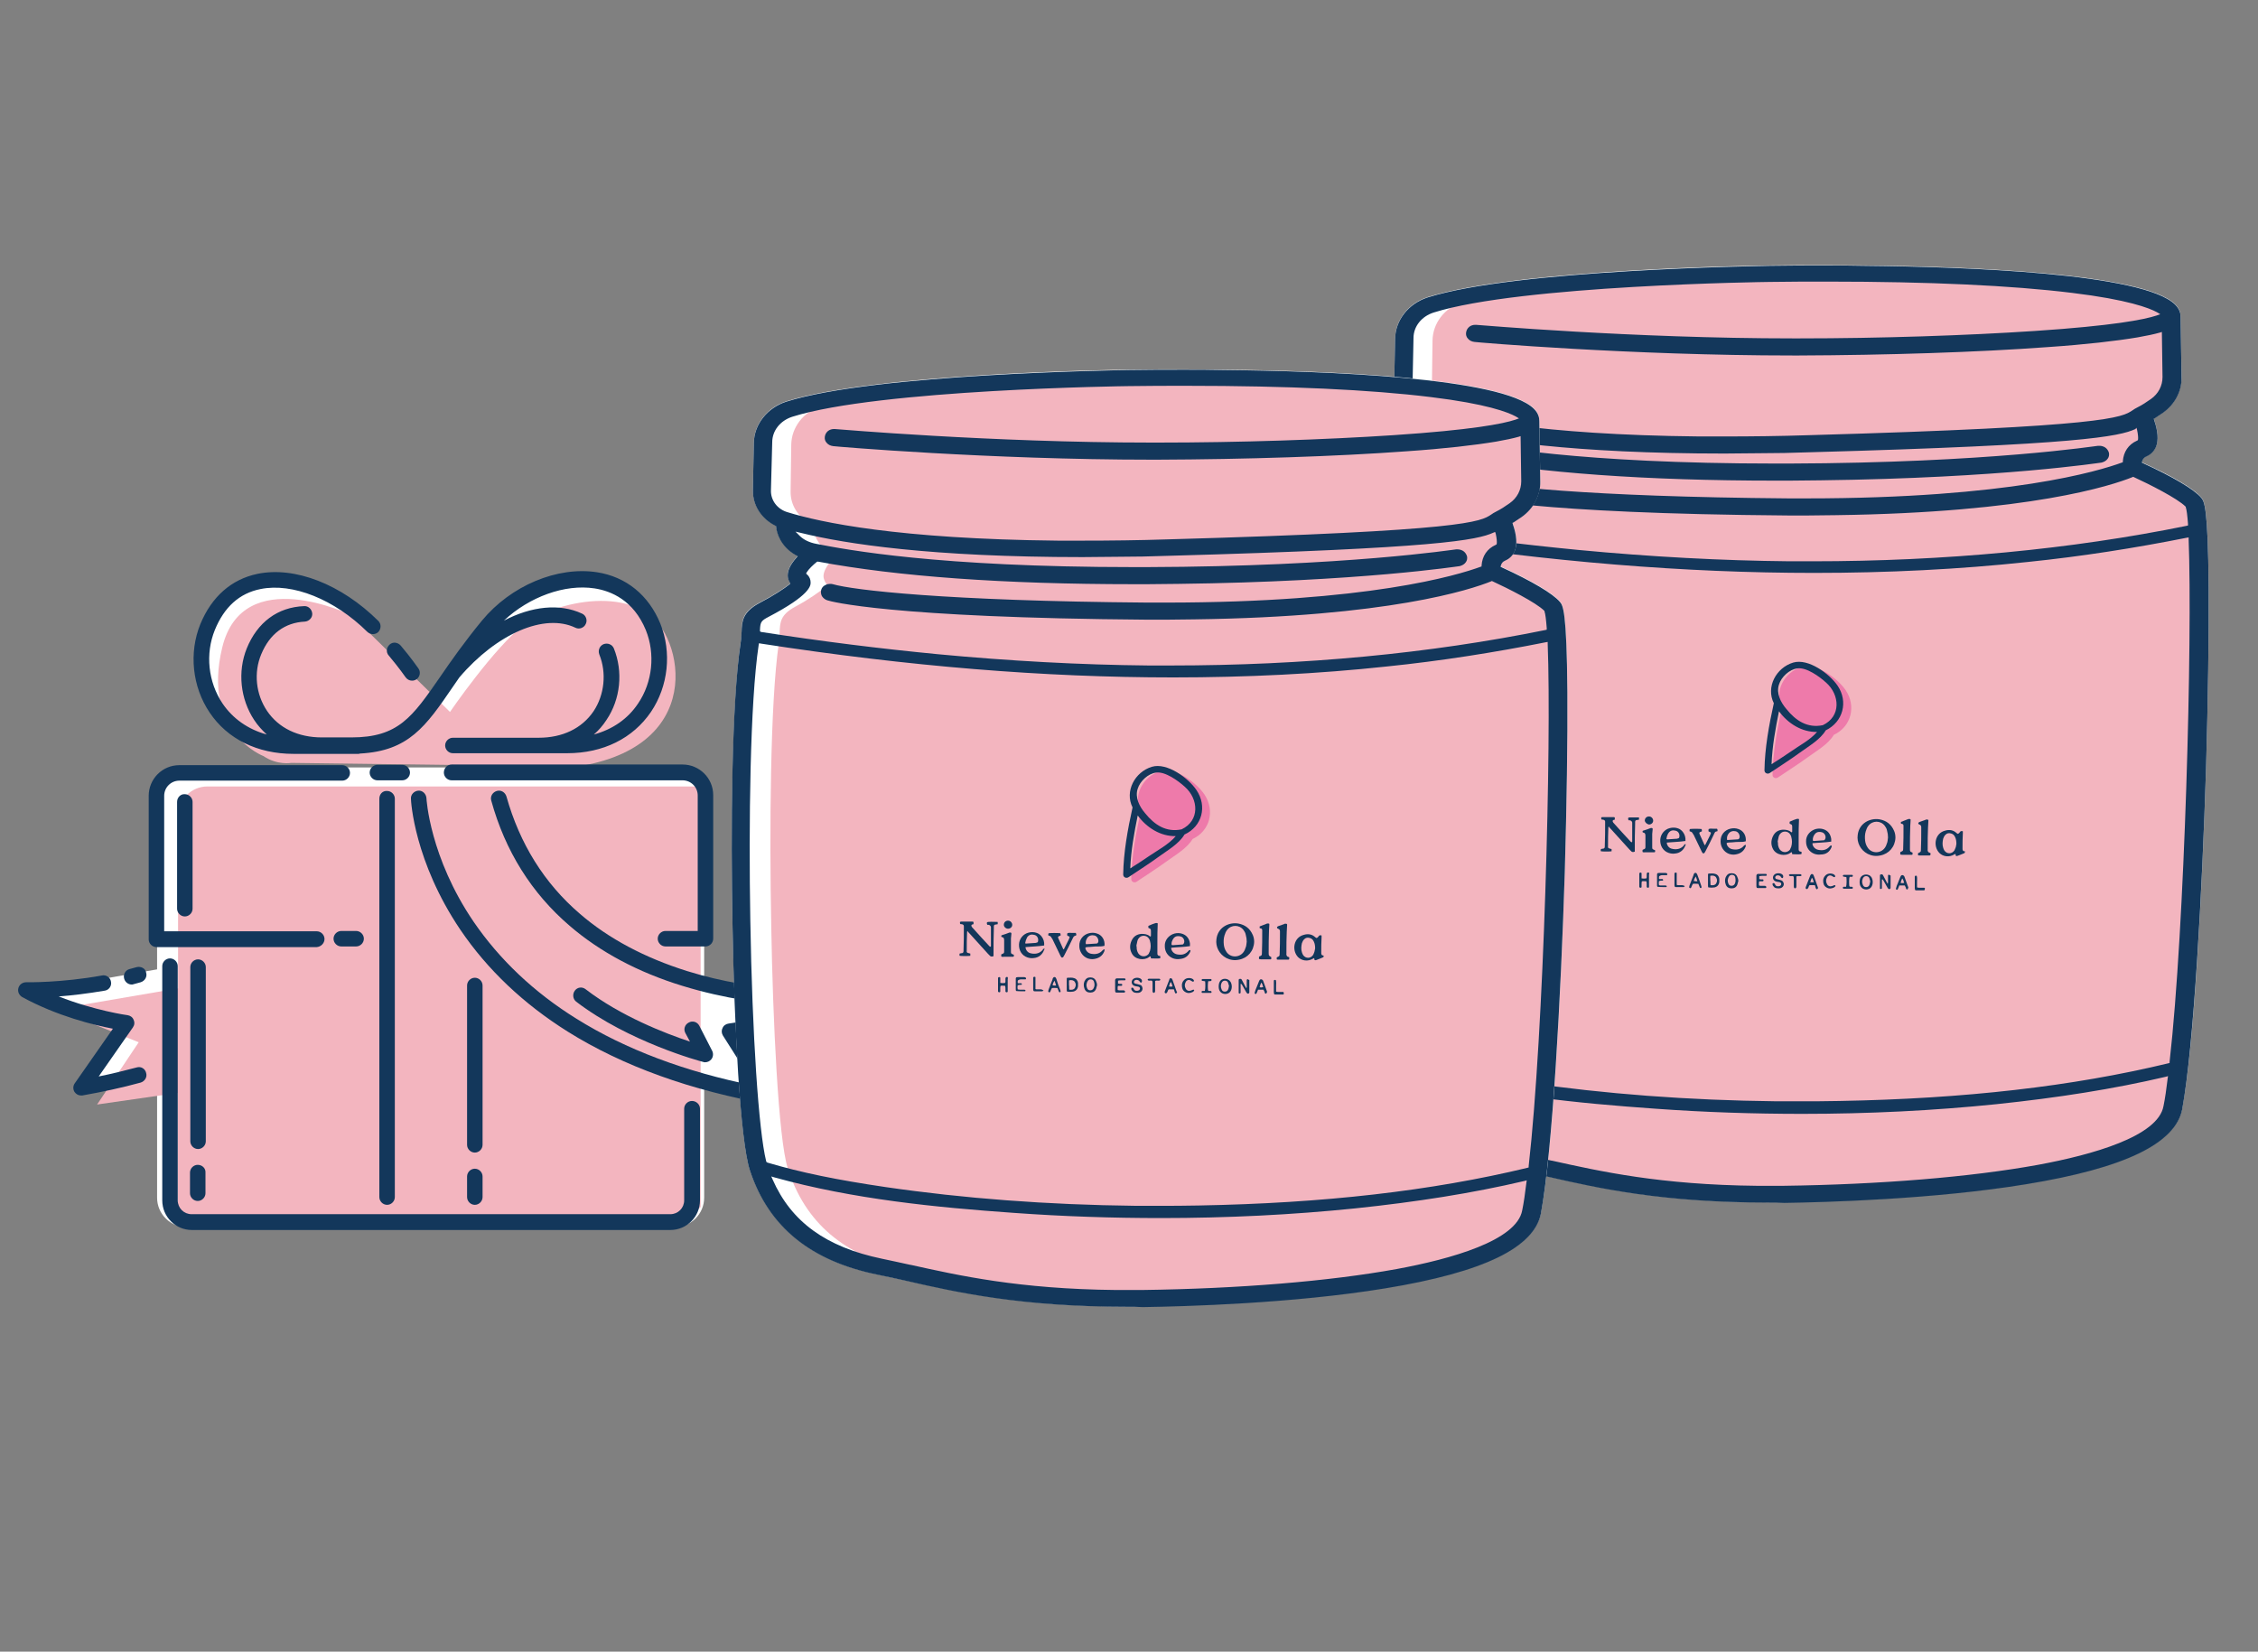 <?xml version="1.0" encoding="utf-8"?>
<!-- Generator: Adobe Illustrator 25.3.1, SVG Export Plug-In . SVG Version: 6.00 Build 0)  -->
<svg version="1.1" id="Capa_1" xmlns="http://www.w3.org/2000/svg" xmlns:xlink="http://www.w3.org/1999/xlink" x="0px" y="0px"
	 viewBox="0 0 700 512" style="enable-background:new 0 0 700 512;" xml:space="preserve">
<rect x="0" y="0" width="700" height="512" fill="#808080" stroke="none"/>
<style type="text/css">
	.st0{fill:#FFFFFF;}
	.st1{fill:#F3B5BF;}
	.st2{fill:#13375B;}
	.st3{fill:#EE7AAA;}
</style>
<g>
	<path class="st0" d="M684.7,182.1c-0.2-25.4-1.4-26.8-2.3-27.9c-2.2-2.6-8.7-6.5-18-10.7l-0.4-0.2l0.1-0.4c0.2-0.7,0.6-1.2,1.3-1.5
		c1.4-0.6,2.4-1.6,3-3c0.8-2,0.6-4.8-0.6-8.3l-0.1-0.4l0.4-0.2c0.8-0.5,1.6-1.1,2.4-1.6c3.7-2.6,5.8-6.7,5.8-11l-0.3-18.8
		c0-0.9-0.2-2.3-1.7-3.8c-9.9-9.7-64.7-11.7-96.5-12c-3.9,0-7.9-0.1-11.9-0.1c-5.6,0-11.4,0-17.3,0.1c-3.2,0-78.4,1.1-106,9.8
		c-5.9,1.9-10,7-10.1,12.8l-0.3,14.6c-0.1,4.6,2.6,8.9,7,11.1l0.2,0.1l0,0.3c0.3,1.7,1.4,6,6.1,8.7l0.6,0.3l-0.4,0.5
		c-1.8,2-2.7,3.8-2.7,5.5c0,0.8,0.2,1.4,0.6,2.1l0.2,0.4l-0.3,0.3c-1.5,1.2-4.8,3.4-9.2,5.7c-5.4,2.8-5.5,5.7-5.6,9
		c0,0.9-0.1,2.1-0.3,3.4c-2.7,18.4-3.1,57.7-2.5,88.3c0.6,29,2.3,66.1,5.4,75.3c5.9,17.5,18.9,28.1,39.8,32.3
		c2.9,0.6,5.9,1.3,8.8,1.9c15.8,3.5,35.5,8,68.4,8c0,0,0,0,0,0c1.6,0,3.1,0,4.8,0c13-0.2,46.4-1.1,75.1-5.8c15.2-2.5,27-5.7,35-9.6
		c7.8-3.8,12.3-8.4,13.3-13.6c3.7-19.5,6.2-67.5,7.4-105.9C684.5,216.7,684.8,196.9,684.7,182.1z"/>
	<path class="st1" d="M681.5,182.2c-0.2-24.9-1.3-26.3-2-27.1c-1.9-2.4-8.2-6.3-16.7-10.4l-1.1-0.5l0.3-1.2c0.2-1.1,0.9-1.9,1.8-2.3
		c1.1-0.5,1.8-1.3,2.3-2.4c0.7-1.7,0.4-4.4-0.6-7.5l-0.4-1.2l1-0.7c0.8-0.5,1.5-1,2.2-1.5c3.2-2.4,5.1-6.1,5.1-10l-0.3-18.7l0,0
		c0-0.7-0.2-1.8-1.3-3c-6.7-6.9-40-11.1-90.8-11.7c-8.7-0.1-18-0.1-27.7,0.1c-3,0-74.2,1.1-100.3,9.7c-5.2,1.7-8.8,6.4-8.9,11.7
		l-0.2,14.5c-0.1,4.2,2.3,8,6.1,10l0.7,0.4l0.1,0.8c0.2,1.6,1.2,5.5,5.3,7.9l1.6,1l-1.3,1.5c-1.5,1.8-2.3,3.4-2.3,4.7
		c0,0.6,0.2,1.1,0.4,1.6l0.7,1.2l-1,0.9c-1.4,1.2-4.6,3.5-8.9,5.8c-4.6,2.5-4.7,4.8-4.8,8.1c0,1-0.1,2.2-0.3,3.5
		c-2.6,18.2-2.9,57.3-2.3,87.7c0.5,28.8,2.2,65.6,5.1,74.7c5.4,17,17.5,27.3,37,31.5c2.7,0.6,5.5,1.2,8.4,1.9
		c15.8,3.7,35.4,8.3,69.2,7.9c12.3-0.2,44-1,71.1-5.7c14.4-2.5,25.4-5.7,32.9-9.5c7.1-3.6,11.2-8,12.1-12.8c3.5-19.3,5.9-67,7-105.3
		C681.3,216.7,681.6,197,681.5,182.2z"/>
	<path class="st2" d="M548.3,372.8c-32.9,0-52.6-4.4-68.4-8c-2.9-0.7-6-1.3-8.8-1.9c-20.9-4.2-34-14.8-39.8-32.3
		c-3.1-9.2-4.9-46.3-5.4-75.3c-0.6-30.6-0.3-69.9,2.5-88.3c0.2-1.3,0.2-2.5,0.3-3.4c0.1-3.3,0.3-6.2,5.6-9c4.4-2.3,7.7-4.5,9.2-5.7
		l0.3-0.3l-0.2-0.4c-0.4-0.7-0.6-1.3-0.6-2.1c0-1.7,0.9-3.5,2.7-5.5l0.4-0.5l-0.6-0.3c-4.8-2.7-5.9-7-6.1-8.7l0-0.3l-0.2-0.1
		c-4.4-2.2-7.1-6.4-7-11.1l0.3-14.6c0.1-5.8,4.2-10.9,10.1-12.8c27.7-8.7,102.8-9.7,106-9.8c5.9-0.1,11.7-0.1,17.3-0.1
		c4,0,8.1,0,11.9,0.1c31.8,0.3,86.6,2.3,96.5,12c1.5,1.5,1.7,2.9,1.7,3.8l0.3,18.8c0.1,4.3-2.1,8.4-5.8,11c-0.8,0.5-1.6,1.1-2.4,1.6
		l-0.4,0.2l0.1,0.4c1.2,3.4,1.4,6.3,0.6,8.3c-0.6,1.4-1.6,2.4-3,3c-0.7,0.3-1.1,0.8-1.3,1.5l-0.1,0.4l0.4,0.2
		c9.2,4.2,15.8,8.1,18,10.7c0.9,1.1,2.1,2.5,2.3,27.9c0.1,14.9-0.2,34.7-0.8,55.8c-1.2,38.4-3.8,86.4-7.4,105.9
		c-1,5.2-5.5,9.8-13.3,13.6c-8,3.9-19.7,7.1-35,9.6c-28.7,4.7-62.1,5.6-75.1,5.8C551.4,372.8,549.8,372.8,548.3,372.8
		C548.3,372.8,548.3,372.8,548.3,372.8z M438.3,333.3c5.8,13.2,16.6,21,33.9,24.6c2.8,0.6,5.7,1.2,8.8,1.9l0.1,0
		c14.9,3.3,33.5,7.5,63.6,7.8c1.2,0,2.3,0,3.5,0c1.5,0,3.1,0,4.7,0c30-0.4,58-2.7,78.9-6.5c16.8-3.1,37.2-8.8,38.9-18.2
		c0.5-2.4,0.9-5.3,1.3-8.6l0.1-0.7l-0.7,0.2c-16.2,3.8-33.4,6.5-52.5,8.5c-19.5,2-39.7,3-60.2,3c-15,0-30.3-0.5-45.5-1.6
		c-24.1-1.7-49.8-4.2-74.3-11l-1-0.3L438.3,333.3z M436.6,328c10.4,3.1,21.7,5.4,36.7,7.6c24,3.5,50.1,5.5,77.5,5.8
		c2.3,0,4.5,0,6.8,0c4.2,0,8.5,0,12.7-0.1c38.7-0.7,72.1-4.5,102-11.7l0.3-0.1l0-0.4c4.7-41.3,7.1-131.1,5.9-161.9l0-0.6l-0.6,0.1
		c-16.1,3.2-32.6,5.8-49.2,7.5c-21.3,2.3-43.6,3.4-66.3,3.4c-40,0-81.9-3.4-127.9-10.5l-0.5-0.1l-0.1,0.5c-2.7,18-3.1,55.7-2.6,85.1
		c0.6,36.1,2.6,65.5,4.9,74.9l0.1,0.3L436.6,328z M434.7,163.6c19.3,3,37.2,5.2,54.8,6.9c22.2,2.1,44.2,3.3,65.3,3.5
		c2.3,0,4.7,0,7,0c41.1,0,80.2-3.7,116.1-11l0.4-0.1l0-0.5c-0.2-2.6-0.4-4.3-0.7-5.2l0-0.1l-0.1-0.1c-2.5-2.5-11.2-6.9-16-9.1
		l-0.2-0.1l-0.2,0.1c-6.4,2.6-31.9,11-92.1,11.8c-2.9,0-5.8,0.1-8.7,0.1c-1.9,0-3.8,0-5.7,0c-80.2-0.6-98.5-5.7-99.3-6
		c-0.7-0.2-1.3-0.7-1.7-1.3c-0.3-0.6-0.4-1.3-0.2-2c0.2-0.7,0.7-1.2,1.4-1.5c0.4-0.2,0.9-0.3,1.3-0.3c0.3,0,0.6,0,0.9,0.1
		c6.2,1.8,34.5,5.2,97.5,5.7c1.9,0,3.7,0,5.5,0c62.9,0,90.7-8.5,97.8-11.1l0.3-0.1l0-0.3c0.2-2.9,1.7-5.2,4.4-6.4l0.2-0.1l0.1-0.2
		c0.1-0.6,0-1.7-0.3-3.1l-0.2-0.6L662,133c-5,2.3-17.3,4.9-100.9,7.2c-5.3,0.2-10.5,0.3-15.6,0.3c-3.7,0-7.4,0.1-10.9,0.1
		c-47,0-73.5-4.1-87.3-7.5l-1.7-0.4l1.3,1.3c1.2,1.2,3,2.1,5.2,2.5c9.3,1.8,37.6,7.2,98.4,7.2c1.4,0,2.7,0,4.1,0
		c61.8-0.2,95.4-5.5,95.8-5.5c0.2,0,0.3,0,0.5,0c0.6,0,1.2,0.2,1.7,0.5c0.6,0.4,1,1,1.2,1.7c0.1,0.6,0,1.3-0.4,1.8
		c-0.4,0.6-1.1,1-1.9,1.2c-0.3,0-30.7,4.8-87.1,5.5c-3.2,0-6.4,0.1-9.7,0.1c-1.4,0-2.8,0-4.2,0c-40.3,0-73.3-2.4-97.9-7l-0.2,0
		l-0.2,0.1c-1.1,0.9-2.5,2.2-3.1,3.2l-0.2,0.4l0.3,0.3c0.8,0.7,1.1,1.6,1.1,2.5c0,1-0.2,3.9-13,10.6c-2.3,1.2-2.6,1.6-2.7,4l0,0.5
		L434.7,163.6z M443,126.5c10,3.1,34.1,8.3,83.7,8.8c2.5,0,5.1,0,7.8,0c8.4,0,17.3-0.1,26.4-0.4c92.5-2.6,96.9-5.5,100.2-7.7
		c0.4-0.3,0.9-0.6,1.5-0.9c1.4-0.7,2.8-1.6,4.2-2.6c2.3-1.6,3.6-4.1,3.6-6.8l-0.2-14l-0.6,0.2c-1.8,0.5-4.1,1-7,1.5
		c-6.6,1.1-16,2.2-27.8,3c-21.5,1.6-50.3,2.5-77.1,2.6l-1.9,0c-50.3,0-98.3-4.1-98.7-4.2c-0.8-0.1-1.5-0.4-2-1
		c-0.5-0.5-0.7-1.2-0.6-1.9c0.1-0.7,0.4-1.3,1-1.8c0.5-0.4,1.2-0.6,1.8-0.6c0.1,0,0.2,0,0.3,0c0.5,0,48.3,4.2,98.3,4.2l1.8,0
		c25.3,0,52-0.9,73.1-2.3c24.1-1.6,33.9-3.5,37.8-4.8l1.1-0.4l-1-0.6c-2.4-1.3-9-3.9-26.3-6c-18.7-2.3-44.2-3.5-75.8-3.5
		c-5.8,0-11.8,0-18,0.1c-0.8,0-77.3,1-104.2,9.5c-3.7,1.2-6.2,4.3-6.2,7.9l-0.3,14.6C437.7,122.8,439.8,125.5,443,126.5L443,126.5z"
		/>
	<g>
		<path class="st2" d="M582.7,254c-3-0.5-6.4,1.2-6.8,4.9c-0.3,2.2,0.8,4.6,3.1,5.8c1.2,0.6,2.5,0.8,3.9,0.5
			c2.7-0.5,4.6-2.7,4.7-5.5c0-0.7-0.1-1.4-0.4-2.1C586.3,255.5,584.8,254.4,582.7,254z M584.9,261.6c-0.1,0.4-0.3,0.8-0.5,1.1
			c-1.3,2-4.3,2-5.5-0.1c-0.4-0.6-0.6-1.3-0.7-2c-0.1-1-0.1-1.9,0.2-2.9c0.2-0.6,0.4-1.2,0.8-1.7c1.3-1.7,3.8-1.7,5.1,0
			c0.3,0.4,0.6,0.9,0.7,1.5c0.2,0.7,0.3,1.4,0.3,2.1C585.2,260.3,585.2,261,584.9,261.6z"/>
		<path class="st2" d="M505.1,253.4c-0.1,0-0.2,0.1-0.3,0.1c-0.1,0.3-0.1,0.5,0.1,0.8c0.1,0,0.3,0,0.4,0c0.4,0.1,0.6,0.3,0.7,0.7
			c0,0.2,0,0.3,0,0.5c0,1.1,0,2.1,0,3.2c0,0.7,0,1.4,0,2.1c0,0.1,0,0.3-0.2,0.3c0,0-0.1-0.1-0.2-0.1c-1.8-1.9-3.5-3.8-5.3-5.8
			c-0.1-0.1-0.2-0.2-0.3-0.4c-0.1-0.3-0.1-0.5,0.2-0.6c0.1,0,0.2-0.1,0.4-0.1c0-0.2,0-0.5,0-0.7c-0.1,0-0.2-0.1-0.3-0.1
			c-1.2,0-2.4,0-3.6,0c-0.1,0-0.2,0.1-0.3,0.1c0,0.1,0,0.2,0,0.3c0,0.3,0.1,0.4,0.4,0.4c0.1,0,0.2,0,0.2,0c0.4,0.1,0.6,0.3,0.6,0.6
			c0,0.2,0,0.4,0,0.6c0,2.2,0,4.4-0.1,6.7c0,0.1,0,0.3,0,0.4c0,0.5-0.2,0.7-0.7,0.7c-0.2,0-0.3,0.1-0.5,0.1c-0.1,0.3-0.1,0.5,0,0.7
			c0.7,0.1,2.7,0.1,3.3,0c0-0.2,0-0.4,0-0.7c-0.2,0-0.3-0.1-0.4-0.1c-0.6-0.1-0.8-0.3-0.7-0.8c0-1.9,0-3.8,0.1-5.8
			c0-0.1,0.1-0.2,0.1-0.3c0.2,0.3,0.4,0.5,0.6,0.7c1.9,2.1,3.9,4.3,5.8,6.4c0.2,0.2,0.3,0.3,0.5,0.5c0.3,0.4,0.7,0.4,1.2,0.2
			c0-0.3,0-0.6,0-0.8c0-2.6,0-5.2,0.1-7.8c0-0.2,0-0.4,0-0.6c0-0.4,0.2-0.6,0.6-0.6c0.2,0,0.4-0.1,0.6-0.1c0-0.3,0-0.5,0-0.7
			C507.5,253.4,506.3,253.4,505.1,253.4z"/>
		<path class="st2" d="M555,264.4c0.1-0.1,0.2-0.1,0.3-0.2c0,0,0.1,0,0.2,0c0,0.2,0.1,0.3,0.1,0.6c0.9,0,1.8,0.1,2.7,0
			c0.1,0,0.1-0.1,0.2-0.1c0-0.2,0-0.4,0-0.6c-0.1-0.1-0.2-0.1-0.4-0.1c-0.4-0.1-0.5-0.4-0.5-0.7c0-0.2,0-0.3,0-0.5c0-1,0-2,0-3.1
			c0-1.8,0-3.7,0.1-5.5c0-0.1,0-0.2,0-0.3c-0.5-0.1-0.5-0.1-0.8,0c-0.6,0.2-1.2,0.4-1.8,0.7c-0.2,0.1-0.3,0.1-0.3,0.2
			c0,0,0,0.1,0,0.2c0,0.1,0,0.2,0,0.3c0,0,0.1,0.1,0.1,0.1c0.6,0.2,0.7,0.3,0.7,1c0,0.4,0,0.8,0,1.3c0,0.1,0,0.3-0.2,0.3
			c-0.1,0-0.1,0-0.2-0.1c-0.7-0.6-1.6-0.7-2.5-0.7c-1.5,0.1-2.5,0.8-3.1,2.1c-0.6,1.3-0.6,2.6,0,3.8
			C550.6,265.2,553.6,265.5,555,264.4z M551.4,259.4c0.1-0.3,0.2-0.6,0.4-0.8c0.7-1.1,2.5-1.1,3.2,0.1c0.1,0.2,0.3,0.5,0.3,0.7
			c0.3,1,0.3,2.1,0,3.1c-0.1,0.3-0.3,0.6-0.4,0.9c-0.8,1-2.3,1-3.1,0c-0.3-0.4-0.5-0.9-0.6-1.5c0-0.3,0-0.6-0.1-1.1
			C551.2,260.4,551.3,259.9,551.4,259.4z"/>
		<path class="st2" d="M609,263.9c-0.4,0-0.6-0.3-0.6-0.7c0-0.1,0-0.2,0-0.3c0-1.5,0-3.1,0.1-4.6c0-0.2,0-0.4,0-0.6
			c-0.3-0.1-0.6-0.1-0.8,0.1c-0.2,0.3-0.4,0.6-0.8,0.7c-0.1-0.1-0.2-0.2-0.3-0.2c-1-1-2.3-1.2-3.6-0.8c-3.2,0.8-3.8,4.8-1.8,6.9
			c1.2,1.2,3.1,1.4,4.6,0.5c0.1-0.1,0.3-0.1,0.4-0.2c0.1,0.3,0.1,0.5,0.1,0.6c0.2,0.1,0.4,0.1,0.6,0c0.7-0.3,1.4-0.5,2-0.8
			c0.2-0.1,0.3-0.2,0.2-0.4C609.3,264,609.2,263.9,609,263.9z M606.2,262.9c-0.1,0.3-0.2,0.5-0.3,0.7c-0.8,1.2-2.3,1.2-3.1,0.1
			c-0.2-0.3-0.3-0.6-0.4-0.9c-0.3-0.9-0.2-1.9,0-2.8c0.1-0.2,0.2-0.5,0.3-0.7c0.4-0.7,1-1.1,1.8-1c0.8,0.1,1.3,0.5,1.6,1.2
			c0.3,0.6,0.4,1.3,0.4,2.1C606.4,262,606.4,262.5,606.2,262.9z"/>
		<path class="st2" d="M522.5,261.7c-0.1,0-0.2,0-0.3,0.1c-0.1,0-0.1,0.1-0.1,0.2c-0.9,1.1-2.1,1.4-3.4,1.2
			c-0.9-0.1-1.6-0.6-1.9-1.5c-0.1-0.2,0-0.3-0.1-0.5c2-0.2,3.9-0.2,5.8-0.5c0.1-1.1-0.2-2-0.8-2.8c-0.4-0.5-0.9-0.9-1.5-1.1
			c-0.8-0.3-1.7-0.3-2.5-0.1c-1.7,0.4-2.9,1.9-3,3.6c-0.1,1.8,0.8,3.5,2.6,4.1c0.6,0.2,1.3,0.3,1.9,0.2c1.6-0.1,2.8-1.1,3.3-2.6
			C522.6,261.9,522.7,261.8,522.5,261.7z M517.2,258.3c0.6-0.9,1.4-1,2.2-0.8c1,0.2,1.4,1.2,1.2,2c0,0.2-0.2,0.4-0.4,0.4
			c-0.1,0-0.2,0.1-0.3,0.1c-1,0.1-2,0.1-3,0.2c-0.1,0-0.1,0-0.3-0.1C516.7,259.4,516.9,258.8,517.2,258.3z"/>
		<path class="st2" d="M567.8,262.6c0.1-0.3,0.1-0.4-0.1-0.5c-0.2,0-0.3,0.1-0.4,0.2c-0.9,1.1-2,1.4-3.3,1.2c-1-0.1-1.8-0.7-2.1-1.7
			c0-0.1,0-0.2,0-0.4c1.9-0.2,3.9-0.2,5.8-0.5c0-0.2,0-0.3,0-0.4c0-0.1,0-0.3,0-0.4c-0.2-1.4-0.9-2.5-2.3-3
			c-0.8-0.3-1.7-0.3-2.5-0.1c-1.8,0.5-3.1,2.1-3,3.9c0,1.8,1,3.2,2.6,3.8c0.6,0.2,1.3,0.3,1.9,0.2
			C566.1,264.9,567.2,264.1,567.8,262.6z M562.6,258.6c0.6-0.8,1.5-0.8,2.2-0.6c0.8,0.2,1.3,1.1,1.1,1.9c-0.1,0.3-0.2,0.5-0.5,0.6
			c-0.1,0-0.1,0-0.2,0c-0.9,0.1-1.9,0.1-2.8,0.2c-0.1,0-0.2,0-0.4-0.1C561.9,259.8,562.2,259.1,562.6,258.6z"/>
		<path class="st2" d="M541,261.9c-0.1,0.1-0.2,0.2-0.3,0.2c-0.9,1.1-2.1,1.4-3.4,1.2c-1-0.1-1.7-0.7-2-1.6c0-0.1,0-0.2,0-0.4
			c0.7-0.2,1.3-0.1,2-0.2c0.6-0.1,1.3-0.1,1.9-0.1c0.6,0,1.3,0,2-0.2c0.2-1.7-0.7-3.3-2.3-3.8c-0.8-0.3-1.7-0.3-2.5-0.1
			c-1.7,0.4-3.1,1.9-3,4c0,1.6,1,3.2,2.6,3.8c0.6,0.2,1.3,0.3,1.9,0.2c1.5-0.2,2.6-0.9,3.2-2.3c0.1-0.1,0.1-0.3,0.1-0.4
			C541.3,261.9,541.1,261.9,541,261.9z M535.9,258.4c0.5-0.7,1.4-0.9,2.2-0.7c0.8,0.2,1.3,1.1,1.2,1.9c-0.1,0.4-0.3,0.6-0.6,0.6
			c-1.1,0.1-2.1,0.1-3.2,0.2c0,0,0,0-0.1-0.1C535.3,259.5,535.5,258.9,535.9,258.4z"/>
		<path class="st2" d="M592.1,263.1c0,0,0-0.1,0-0.1c0-2.3,0-4.6,0.1-7c0-0.5,0.1-1,0.1-1.6c0-0.1,0-0.3,0-0.4
			c-0.3-0.2-0.5-0.1-0.7-0.1c-0.8,0.3-1.6,0.6-2.3,0.9c0,0.2,0,0.3,0,0.5c0.2,0.1,0.3,0.1,0.4,0.1c0.3,0.1,0.4,0.3,0.4,0.6
			c0,0.1,0,0.2,0,0.3c0,2.3,0,4.5-0.1,6.8c0,0.7-0.1,0.7-0.8,1c0,0-0.1,0.1-0.1,0.1c0,0.2,0,0.4,0,0.7c0.2,0,0.4,0.1,0.6,0.1
			c0.9,0,1.7,0,2.6,0c0.2,0,0.3,0,0.4,0c0.1,0,0.1-0.1,0.2-0.1c0-0.2,0-0.4,0-0.6C592.1,264,592.1,264,592.1,263.1z"/>
		<path class="st2" d="M598.4,264.4c-0.7-0.1-0.9-0.6-0.8-1.2c0-0.1,0-0.2,0-0.4c0-2.1,0-4.1,0.1-6.2c0-0.6,0.1-1.2,0.1-1.9
			c0-0.2,0.1-0.4-0.1-0.6c-0.5-0.1-0.5-0.1-0.9,0.1c-0.6,0.2-1.1,0.4-1.7,0.6c-0.1,0-0.2,0.1-0.3,0.2c-0.2,0.1-0.1,0.4,0,0.5
			c0.1,0,0.1,0,0.2,0.1c0.4,0.1,0.6,0.4,0.6,0.8c0,0.2,0,0.4,0,0.6c0,2.1,0,4.3-0.1,6.4c0,0.7-0.1,0.7-0.7,1c-0.1,0-0.1,0.1-0.2,0.1
			c0,0.2,0,0.4,0,0.6c0.1,0,0.2,0.1,0.3,0.1c1.1,0,2.1,0,3.2,0c0.1,0,0.2,0,0.3-0.1c0-0.1,0.1-0.2,0.1-0.3
			C598.5,264.7,598.5,264.6,598.4,264.4C598.5,264.4,598.4,264.4,598.4,264.4z"/>
		<path class="st2" d="M532.4,257.7c0.1-0.4,0.1-0.4-0.1-0.8c-0.4,0-0.8,0-1.3,0c-0.4,0-0.8-0.1-1.3,0.1c-0.1,0.3-0.1,0.5,0,0.8
			c0.1,0,0.2,0,0.3,0.1c0.4,0.1,0.5,0.3,0.3,0.6c0,0.1-0.1,0.2-0.1,0.3c-0.5,1-1,2-1.5,3c0,0.1-0.1,0.2-0.2,0.2c0,0-0.1-0.1-0.1-0.1
			c-0.5-1.1-1-2.2-1.5-3.3c-0.2-0.5-0.1-0.6,0.5-0.8c0.1,0,0.1-0.1,0.2-0.1c0-0.4,0-0.4-0.1-0.7c-0.8-0.1-3-0.1-3.6,0
			c-0.2,0.2-0.1,0.5-0.1,0.7c0.7,0.2,0.7,0.2,1.1,0.9c0,0,0,0.1,0.1,0.1c0.8,1.7,1.7,3.5,2.5,5.2c0.1,0.2,0.2,0.4,0.3,0.5
			c0.1,0.2,0.4,0.2,0.6,0c0.1-0.2,0.2-0.3,0.3-0.5c0.9-1.7,1.8-3.5,2.6-5.2C531.7,257.8,531.7,257.8,532.4,257.7z"/>
		<path class="st2" d="M513.1,263.6C513.1,263.6,513.1,263.6,513.1,263.6c-0.1-0.1-0.1-0.1-0.2-0.1c-0.7-0.3-0.7-0.3-0.7-1
			c0-1.3,0-2.6,0-4c0-0.3,0.1-0.6,0.1-1c0-0.2,0.1-0.5,0-0.7c-0.2-0.2-0.4-0.1-0.6-0.1c-0.8,0.3-1.5,0.6-2.3,0.8
			c-0.1,0-0.2,0.1-0.2,0.3c0,0.2,0.1,0.3,0.2,0.3c0,0,0,0,0.1,0c0.5,0.1,0.6,0.5,0.6,1c0,1.1,0,2.1,0,3.2c0,0.8,0,0.8-0.8,1.1
			c0,0,0,0-0.1,0.1c0,0.2,0,0.4,0,0.6c0.3,0.2,0.6,0.1,0.8,0.1c1,0,1.9,0,2.9,0c0,0,0.1-0.1,0.2-0.1
			C513.1,264.1,513.1,263.9,513.1,263.6C513.1,263.7,513.1,263.7,513.1,263.6z"/>
		<path class="st2" d="M576.8,272c-0.2,0.4-0.3,0.9-0.3,1.3c0,0.7,0.1,1.2,0.4,1.6c0.7,1.1,2.5,1.1,3.2,0.1c0.6-0.8,0.6-2.1,0.1-3
			C579.5,270.8,577.5,270.8,576.8,272z M579.5,274.4c-0.2,0.4-0.5,0.6-1,0.6c-0.5,0-0.8-0.2-1-0.7c-0.3-0.7-0.3-1.3,0-2
			c0.2-0.4,0.5-0.7,1-0.7c0.5,0,0.8,0.2,1,0.6c0.1,0.3,0.2,0.7,0.3,1C579.7,273.8,579.6,274.1,579.5,274.4z"/>
		<path class="st2" d="M536.8,270.7c-0.9,0-1.4,0.4-1.8,1.2c-0.3,0.7-0.3,1.5,0,2.3c0.3,0.8,0.9,1.2,1.8,1.2c0.9,0,1.5-0.4,1.8-1.2
			c0.1-0.3,0.2-0.7,0.3-1.1c0-0.4-0.1-0.8-0.3-1.2C538.3,271.1,537.7,270.7,536.8,270.7z M537.8,274c-0.2,0.4-0.6,0.6-1,0.6
			c-0.5,0-0.8-0.2-1-0.7c-0.1-0.3-0.2-0.6-0.2-1c0.1-0.3,0.1-0.7,0.3-1c0.2-0.4,0.5-0.7,1-0.7c0.5,0,0.8,0.2,1,0.6
			C538.1,272.7,538.1,273.4,537.8,274z"/>
		<path class="st2" d="M552.2,272.9c-0.2-0.1-0.4-0.1-0.7-0.2c-0.3-0.1-0.5-0.1-0.8-0.2c-0.4-0.1-0.5-0.6-0.2-0.9
			c0.4-0.4,1.1-0.3,1.5,0.1c0.1,0.1,0.1,0.3,0.3,0.4c0.1,0.1,0.2,0.1,0.3,0.1c0.1,0,0.2-0.2,0.2-0.3c0.1-0.4-0.1-0.7-0.4-0.9
			c-0.6-0.4-1.7-0.4-2.3,0.1c-0.7,0.6-0.6,1.7,0.3,2.1c0.3,0.1,0.6,0.2,0.9,0.2c0.2,0,0.3,0.1,0.5,0.1c0.2,0.1,0.4,0.2,0.4,0.5
			c0,0.3-0.1,0.4-0.3,0.6c-0.6,0.3-1.4,0.2-1.6-0.4c0-0.1-0.1-0.2-0.2-0.3c-0.1-0.1-0.2-0.2-0.4-0.1c-0.2,0-0.2,0.2-0.2,0.3
			c0,0.4,0.3,0.7,0.6,1c0.3,0.2,0.7,0.3,1.1,0.3c0.4,0,0.7,0,1.1-0.2c0.5-0.3,0.7-0.7,0.7-1.2C552.9,273.5,552.7,273.1,552.2,272.9z
			"/>
		<path class="st2" d="M531.7,270.9c-0.6-0.2-1.2-0.1-1.9-0.1c-0.2,0-0.3,0.1-0.3,0.3c0,0.1,0,0.2,0,0.3c0,1.1,0,2.1,0,3.2
			c0,0.1,0,0.3,0.1,0.5c0.7,0.1,1.3,0.1,1.9,0c0.9-0.2,1.4-0.8,1.5-1.7c0-0.3,0-0.7,0-1C532.9,271.7,532.5,271.1,531.7,270.9z
			 M532,273.9c-0.3,0.5-0.9,0.6-1.7,0.5c-0.1-0.5,0-1-0.1-1.5c0-0.5,0-0.9,0-1.4c0.8-0.2,1.5,0,1.8,0.5
			C532.4,272.6,532.4,273.3,532,273.9z"/>
		<path class="st2" d="M585.7,271.2c-0.1-0.1-0.2,0-0.3,0c0,0.1-0.1,0.2-0.1,0.2c0,0.2,0,0.3,0,0.5c0,0.6,0,1.1,0,1.7
			c0,0.1-0.1,0.2-0.1,0.4c-0.2-0.3-0.3-0.5-0.4-0.7c-0.3-0.6-0.7-1.3-1-1.9c-0.2-0.4-0.3-0.4-0.9-0.3c0,0.1-0.1,0.2-0.1,0.3
			c0,1.2,0,2.5,0,3.7c0,0.1,0,0.2,0,0.3c0,0.1,0.1,0.2,0.3,0.2c0.1,0,0.2-0.1,0.3-0.2c0-0.2,0-0.4,0-0.6c0-0.7,0-1.5,0-2.2
			c0.1,0,0.1,0,0.2,0c0.1,0.1,0.2,0.3,0.3,0.4c0.4,0.7,0.8,1.4,1.2,2.1c0.1,0.2,0.2,0.3,0.3,0.4c0.1,0.1,0.2,0.2,0.4,0.1
			c0.2,0,0.2-0.2,0.3-0.3c0-0.2,0-0.3,0-0.5c0-0.7,0-1.4,0-2.1c0-0.4,0-0.8,0-1.3C585.9,271.4,585.8,271.3,585.7,271.2z"/>
		<path class="st2" d="M511.2,270.5c-0.5-0.1-0.6,0-0.7,0.4c0,0.3,0,0.6,0,0.9c0,0.1,0,0.3-0.1,0.5c-0.5,0.1-1,0.1-1.5,0
			c0-0.3,0-0.5,0-0.8c0-0.2,0-0.5,0-0.7c0-0.2-0.1-0.3-0.3-0.3c-0.2,0-0.4,0.1-0.4,0.3c0,0.1,0,0.2,0,0.4c0,1.1,0,2.2,0,3.3
			c0,0.1,0,0.3,0,0.4c0,0.2,0.2,0.3,0.4,0.3c0.2,0,0.3-0.1,0.3-0.3c0-0.3,0-0.6,0-0.9c0-0.3,0-0.5,0.1-0.8c0.5-0.1,0.9,0,1.4,0
			c0.1,0.4,0.1,0.7,0.1,1c0,0.2,0,0.5,0,0.7c0,0.2,0.2,0.3,0.4,0.3c0.2,0,0.3-0.1,0.3-0.3c0-0.1,0-0.2,0-0.4c0-1.1,0-2.2,0-3.3
			C511.3,270.9,511.2,270.7,511.2,270.5z"/>
		<path class="st2" d="M563.5,274.9c-0.4-1.1-0.8-2.3-1.2-3.4c-0.1-0.1-0.1-0.3-0.2-0.4c-0.2-0.2-0.6-0.2-0.7,0
			c-0.1,0.1-0.1,0.2-0.2,0.3c-0.5,1.2-0.9,2.4-1.4,3.6c0,0.1-0.1,0.2,0,0.4c0,0.1,0.1,0.2,0.2,0.2c0.1,0,0.2,0,0.3,0
			c0.1-0.1,0.2-0.3,0.3-0.4c0.1-0.3,0.2-0.6,0.4-0.8c0.3,0,0.6,0,0.9,0c0.2,0,0.4,0,0.7,0c0.1,0.2,0.2,0.4,0.2,0.6
			c0.1,0.2,0.1,0.4,0.2,0.5c0.1,0.2,0.2,0.2,0.4,0.1c0.1-0.1,0.2-0.2,0.2-0.4C563.6,275,563.5,275,563.5,274.9z M561.2,273.5
			c0.1-0.5,0.3-0.9,0.5-1.4c0.4,0.4,0.4,0.9,0.6,1.4C561.8,273.5,561.5,273.5,561.2,273.5z"/>
		<path class="st2" d="M526.2,271.2c-0.1-0.1-0.1-0.3-0.2-0.4c-0.2-0.3-0.6-0.3-0.8,0c-0.1,0.1-0.2,0.3-0.2,0.5
			c-0.4,1-0.8,2-1.2,3.1c0,0.1-0.1,0.2-0.1,0.4c-0.1,0.3,0,0.4,0.2,0.5c0.2,0.1,0.3,0,0.4-0.2c0.1-0.2,0.1-0.3,0.2-0.5
			c0.1-0.2,0.2-0.4,0.3-0.6c0.6-0.1,1.1,0,1.7,0c0.1,0.2,0.2,0.5,0.3,0.7c0.1,0.2,0.1,0.3,0.2,0.5c0.1,0.1,0.2,0.1,0.3,0.1
			c0.1,0,0.2-0.2,0.2-0.3c0-0.1-0.1-0.3-0.1-0.4C527,273.3,526.6,272.3,526.2,271.2z M525.1,273.1c0.1-0.5,0.3-0.9,0.6-1.4
			c0.2,0.6,0.4,1,0.5,1.5C525.8,273.2,525.5,273.2,525.1,273.1z"/>
		<path class="st2" d="M591.6,275.1c-0.4-1.1-0.8-2.2-1.2-3.3c0-0.1-0.1-0.2-0.2-0.3c-0.2-0.3-0.7-0.3-0.9,0
			c-0.1,0.1-0.1,0.3-0.2,0.4c-0.3,0.7-0.5,1.3-0.8,2c-0.2,0.5-0.4,0.9-0.5,1.4c-0.1,0.3,0,0.4,0.1,0.5c0.2,0.1,0.4,0,0.5-0.3
			c0.1-0.3,0.3-0.6,0.4-1c0.6,0,1.1,0,1.7,0c0.1,0.2,0.1,0.3,0.2,0.4c0.1,0.2,0.2,0.4,0.2,0.6c0.1,0.2,0.3,0.3,0.4,0.2
			c0.2-0.1,0.2-0.2,0.2-0.4C591.6,275.3,591.6,275.2,591.6,275.1z M589.2,273.7c0.1-0.5,0.3-0.9,0.5-1.4c0.4,0.4,0.4,0.9,0.6,1.4
			C589.9,273.8,589.6,273.8,589.2,273.7z"/>
		<path class="st2" d="M568.7,274.4c-0.1,0-0.2,0.1-0.3,0.1c-0.2,0.1-0.4,0.2-0.5,0.2c-0.6,0.2-1.2,0-1.5-0.6
			c-0.4-0.7-0.4-1.4,0-2.1c0.3-0.6,1-0.8,1.6-0.4c0.2,0.1,0.3,0.2,0.5,0.3c0.1,0,0.3,0,0.3,0c0.1-0.1,0.2-0.3,0.1-0.4
			c-0.1-0.1-0.1-0.2-0.2-0.3c-0.4-0.3-0.8-0.4-1.3-0.4c-0.6,0-1.2,0.2-1.6,0.7c-0.4,0.4-0.6,1-0.6,1.5c0,0.9,0.2,1.6,1,2.1
			c0.8,0.5,1.6,0.4,2.4,0c0.2-0.1,0.3-0.3,0.4-0.4c0-0.1,0-0.2-0.1-0.3C569,274.5,568.8,274.4,568.7,274.4z"/>
		<path class="st2" d="M515.9,271.3c0.3,0,0.5,0,0.8,0c0.1,0,0.2-0.1,0.2-0.3c0-0.1-0.1-0.2-0.2-0.3c-0.1,0-0.2-0.1-0.4-0.1
			c-0.7,0-1.4,0-2,0c-0.1,0-0.3,0.1-0.5,0.1c0,0.2-0.1,0.2-0.1,0.3c0,1.2,0,2.4,0,3.6c0,0.1,0.1,0.2,0.1,0.3
			c0.4,0.1,2.4,0.1,2.7,0.1c0,0,0.1,0,0.1,0c0.1-0.1,0.1-0.2,0.1-0.2c0-0.1,0-0.2-0.1-0.2c-0.1-0.1-0.2-0.1-0.4-0.1
			c-0.4,0-0.8,0-1.2,0c-0.2,0-0.5,0-0.7-0.1c-0.1-0.4-0.1-0.8,0-1.3c0.2,0,0.3,0,0.5-0.1c0.2,0,0.4,0,0.6,0c0.1,0,0.2-0.1,0.2-0.2
			c0-0.1-0.1-0.2-0.2-0.3c-0.1,0-0.3,0-0.4,0c-0.2,0-0.5,0.1-0.7-0.1c0-0.1,0-0.3,0-0.4c0-0.1,0-0.3,0.1-0.4
			C515,271.2,515.4,271.3,515.9,271.3z"/>
		<path class="st2" d="M546.3,271.5c0.4,0,0.8,0,1.1,0c0.2,0,0.4-0.1,0.3-0.3c0-0.2-0.1-0.3-0.4-0.3c0,0-0.1,0-0.1,0
			c-0.7,0-1.4,0-2.1,0c-0.1,0-0.2,0-0.2,0c-0.1,0.1-0.2,0.1-0.3,0.2c0,0.1-0.1,0.2-0.1,0.3c0,1.1,0,2.2,0,3.4c0,0.1,0.1,0.3,0.1,0.4
			c0.1,0,0.2,0.1,0.3,0.1c0.8,0,1.6,0,2.3,0c0.1,0,0.2,0,0.2,0c0.1-0.1,0.2-0.2,0.2-0.3c0-0.1-0.1-0.2-0.2-0.3
			c-0.1-0.1-0.3-0.1-0.4-0.1c-0.4,0-0.9,0-1.3,0c-0.1,0-0.3-0.1-0.4-0.1c0-0.5-0.1-0.9,0.1-1.3c0.2,0,0.3,0,0.5,0c0.2,0,0.4,0,0.5,0
			c0.2,0,0.3-0.1,0.3-0.3c0-0.2-0.1-0.3-0.3-0.3c-0.2,0-0.4,0-0.6,0c-0.1,0-0.3-0.1-0.4-0.1c0-0.3,0-0.6,0-0.9
			C545.7,271.6,546,271.5,546.3,271.5z"/>
		<path class="st2" d="M574.2,271.8c0.1,0,0.2-0.2,0.2-0.3c0-0.1,0-0.2-0.2-0.3c-0.1,0-0.1,0-0.2,0c-0.8,0-1.6,0-2.3,0
			c-0.1,0-0.2,0-0.3,0.1c-0.1,0.1-0.1,0.2-0.1,0.2c0,0.1,0.1,0.2,0.1,0.2c0.1,0.1,0.3,0.1,0.4,0.1c0.2,0,0.4,0.1,0.6,0.1
			c0.1,0.8,0.1,2.4-0.1,3c-0.1,0-0.2,0-0.3,0c-0.2,0-0.4,0-0.5,0c-0.1,0-0.2,0.1-0.2,0.3c0,0.2,0.1,0.3,0.2,0.3c0.1,0,0.2,0,0.3,0
			c0.7,0,1.4,0,2,0c0.1,0,0.3,0,0.4,0c0.1,0,0.2-0.1,0.2-0.3c0-0.1-0.1-0.2-0.1-0.2c-0.1-0.1-0.2-0.1-0.3-0.1
			c-0.2,0-0.5,0.1-0.7-0.2c-0.1-0.8-0.1-2.4,0.1-2.9C573.6,271.8,573.9,271.8,574.2,271.8z"/>
		<path class="st2" d="M511.2,255.6c0.7,0,1.3-0.5,1.3-1.2c0-0.6-0.5-1.3-1.3-1.3c-0.7,0-1.3,0.5-1.3,1.3
			C510,255,510.6,255.5,511.2,255.6z"/>
		<path class="st2" d="M558,271c-1,0-1.9,0-2.9,0c-0.1,0-0.3,0-0.4,0.1c-0.1,0-0.1,0.2-0.1,0.2c0,0.1,0.1,0.2,0.1,0.2
			c0.2,0.1,0.3,0.1,0.5,0.1c0.3,0,0.6-0.1,0.8,0.1c0.1,0.2,0.1,0.5,0.1,0.7c0,0.8,0,1.5,0,2.3c0,0.2,0,0.4,0.1,0.5
			c0,0.1,0.2,0.2,0.3,0.2c0.1,0,0.2-0.1,0.3-0.2c0.1-0.2,0.1-0.3,0.1-0.5c0-0.7,0-1.5,0-2.2c0-0.2,0-0.5,0-0.8
			c0.4-0.2,0.7-0.1,1.1-0.1c0.3,0,0.5-0.1,0.5-0.3C558.4,271.1,558.3,271,558,271z"/>
		<path class="st2" d="M596.5,275.2c-0.2,0-0.3,0-0.5,0c-0.4,0-0.8,0-1.2,0c-0.1,0-0.3-0.1-0.5-0.1c0-0.6,0-1.2,0-1.8
			c0-0.6,0.1-1.2-0.1-1.8c-0.5-0.1-0.6,0-0.6,0.4c0,0,0,0.1,0,0.1c0,1.1,0,2.2,0,3.4c0,0.2,0.1,0.3,0.1,0.5c0.1,0,0.1,0.1,0.2,0.1
			c0.8,0,1.7,0,2.5,0c0,0,0.1,0,0.1,0c0.1,0,0.2-0.1,0.2-0.3C596.8,275.3,596.7,275.2,596.5,275.2z"/>
		<path class="st2" d="M521.9,274.5c-0.1,0-0.3-0.1-0.4-0.1c-0.4,0-0.8,0-1.2,0c-0.2,0-0.3,0-0.5-0.1c0-0.2,0-0.5,0-0.7
			c0-0.8,0-1.6,0-2.4c0-0.2,0-0.4,0-0.5c0-0.2-0.2-0.2-0.4-0.2c-0.1,0-0.2,0.1-0.3,0.2c0,0.1,0,0.2,0,0.3c0,1.2,0,2.3,0,3.5
			c0,0.1,0.1,0.3,0.1,0.4c0.1,0,0.2,0.1,0.3,0.1c0.8,0,1.6,0,2.3,0c0.1,0,0.2,0,0.3-0.1c0.1,0,0.1-0.1,0.2-0.2
			C522.1,274.6,522,274.5,521.9,274.5z"/>
	</g>
	<path class="st3" d="M572.2,214c-2.5-3.7-9.1-8.6-13.8-7.2c-5.3,1.6-8.5,7.6-6,12.6c-1.5,6.8-2.8,13.9-2.9,20.8
		c0,0.9,1,1.3,1.7,0.8c3.1-2.1,6.3-4.1,9.3-6.3c2.6-1.9,6.3-4,8-6.9C573.9,225.3,575.5,218.9,572.2,214z"/>
	<g>
		<path class="st2" d="M569.7,212.6c-2.5-3.7-9.1-8.6-13.8-7.2c-5.3,1.6-8.5,7.6-6,12.6c-1.5,6.8-2.8,13.9-2.9,20.8
			c0,0.9,1,1.3,1.7,0.8c3.1-2.1,6.3-4.1,9.3-6.3c2.6-1.9,6.3-4,8-6.9C571.4,223.8,573,217.5,569.7,212.6z M551.5,212.2
			c0.7-2.3,3.2-4.7,5.7-5c2.8-0.4,6.8,2.5,8.9,4.4c4.3,3.8,4.7,10.5-1,13.2c-4.8,1-8.4-1.4-11.3-5
			C552,217.7,550.6,214.9,551.5,212.2z M555.3,232.9c-2,1.4-4.1,2.7-6.1,4c0.2-5.5,1.2-11,2.3-16.4c2.8,3.8,7.1,6.5,11.8,6.4
			C561.2,229.4,557.5,231.3,555.3,232.9z"/>
	</g>
</g>
<g>
	<g>
		<path class="st0" d="M75.2,228.7c4.3,2.9,8.6,2.1,8.6,2.1l55.8,0.7c64.4,8.6,68.6-25,60-40.9c-8.6-15.9-34.3-9.8-43.6-2.7
			c-9.3,7.2-23,27.1-23,27.1l-30.6-30c0,0-33.6-16.4-40,10S75.2,228.7,75.2,228.7z"/>
		<path class="st0" d="M249,310.2l-30.7-5.6v-57.6c0-5-4.1-9.1-9.1-9.1H57.8c-5,0-9.1,4.1-9.1,9.1v53.5L17.3,306l-7.2,0.7l26.5,10.7
			l-12.9,19.3l25-3.6v38.2c0,5,4.1,9.1,9.1,9.1h151.4c5,0,9.1-4.1,9.1-9.1v-34.9l17.9,3.2l-11.4-20l19.3-5.7L249,310.2z"/>
	</g>
	<path class="st1" d="M81.7,234.4c4.3,2.9,8.6,2.1,8.6,2.1l55.8,0.7c64.4,8.6,68.6-25,60-40.9c-8.6-15.9-34.3-9.8-43.6-2.7
		s-23,27.1-23,27.1l-30.6-30c0,0-33.6-16.4-40,10S81.7,234.4,81.7,234.4z"/>
	<path class="st1" d="M217.2,374.2V243.9c-0.5-0.1-1-0.1-1.6-0.1H64.3c-5,0-9.1,4.1-9.1,9.1v53.5l-31.5,5.4l-7.2,0.7L43,323.1
		l-12.9,19.3l25-3.6V377c0,0.6,0.1,1.3,0.2,1.9h156.9C213.8,377.2,215.4,375.7,217.2,374.2z"/>
	<g>
		<path class="st2" d="M214.5,341.3c-1.3,0-2.4,1.1-2.4,2.4v28.4c0,2.4-1.9,4.3-4.3,4.3H59.4c-2.4,0-4.3-1.9-4.3-4.3v-72.6
			c0-1.3-1.1-2.4-2.4-2.4s-2.4,1.1-2.4,2.4v72.6c0,5.1,4.1,9.2,9.2,9.2h148.3c5.1,0,9.2-4.1,9.2-9.2v-28.4
			C217,342.4,215.9,341.3,214.5,341.3z"/>
		<path class="st2" d="M137.6,239.5c0,1.3,1.1,2.4,2.4,2.4h71.6c2.6,0,4.7,2.1,4.7,4.7v42h-10c-1.3,0-2.4,1.1-2.4,2.4
			c0,1.3,1.1,2.4,2.4,2.4h12.4c1.3,0,2.4-1.1,2.4-2.4v-44.5c0-5.3-4.3-9.5-9.5-9.5H140C138.7,237,137.6,238.1,137.6,239.5z"/>
		<path class="st2" d="M127.1,239.5c0-1.3-1.1-2.4-2.4-2.4H117c-1.3,0-2.4,1.1-2.4,2.4c0,1.3,1.1,2.4,2.4,2.4h7.7
			C126,241.9,127.1,240.8,127.1,239.5z"/>
		<path class="st2" d="M100.6,291.1c0-1.3-1.1-2.4-2.4-2.4H50.9v-42c0-2.6,2.1-4.7,4.7-4.7h50.5c1.3,0,2.4-1.1,2.4-2.4
			c0-1.3-1.1-2.4-2.4-2.4H55.6c-5.3,0-9.5,4.3-9.5,9.5v44.5c0,1.3,1.1,2.4,2.4,2.4h49.7C99.5,293.5,100.6,292.4,100.6,291.1z"/>
		<path class="st2" d="M105.8,288.6c-1.3,0-2.4,1.1-2.4,2.4c0,1.3,1.1,2.4,2.4,2.4h4.6c1.3,0,2.4-1.1,2.4-2.4c0-1.3-1.1-2.4-2.4-2.4
			H105.8z"/>
		<path class="st2" d="M117.6,247.6v123.5c0,1.3,1.1,2.4,2.4,2.4c1.3,0,2.4-1.1,2.4-2.4V247.6c0-1.3-1.1-2.4-2.4-2.4
			C118.6,245.1,117.6,246.2,117.6,247.6z"/>
		<path class="st2" d="M144.8,371.1c0,1.3,1.1,2.4,2.4,2.4c1.3,0,2.4-1.1,2.4-2.4v-6.4c0-1.3-1.1-2.4-2.4-2.4
			c-1.3,0-2.4,1.1-2.4,2.4V371.1z"/>
		<path class="st2" d="M147.2,357.3c1.3,0,2.4-1.1,2.4-2.4v-49.4c0-1.3-1.1-2.4-2.4-2.4c-1.3,0-2.4,1.1-2.4,2.4v49.4
			C144.8,356.2,145.9,357.3,147.2,357.3z"/>
		<path class="st2" d="M258.5,308.8c-0.3-1.1-1.3-1.8-2.5-1.8c-0.2,0-20.7,1-43.1-6c-13-4.1-24.2-10-33.1-17.7
			c-11.1-9.5-18.7-21.8-22.8-36.4c-0.4-1.3-1.7-2.1-3-1.7c-1.3,0.4-2.1,1.7-1.7,3c4.3,15.6,12.5,28.7,24.3,38.8
			c9.4,8.1,21.2,14.4,34.9,18.6c13.3,4.1,25.8,5.6,34.1,6.1c-11.2,4.6-19.6,5.6-19.7,5.6c-0.8,0.1-1.6,0.6-1.9,1.4
			c-0.4,0.8-0.3,1.6,0.1,2.3l9.9,15.6c-21.5-4.3-40.1-11.3-55.3-20.8c-13.2-8.2-23.9-18.4-31.9-30.1c-13.6-20-14.6-38.1-14.6-38.3
			c-0.1-1.3-1.2-2.4-2.5-2.3c-1.3,0.1-2.4,1.2-2.3,2.5c0,0.8,1,19.4,15.3,40.6c8.4,12.4,19.6,23,33.3,31.6
			c17.1,10.7,38.2,18.3,62.7,22.6c0.1,0,0.3,0,0.4,0c0.8,0,1.6-0.4,2-1.1c0.5-0.8,0.5-1.8,0-2.6l-10.9-17.2c5.3-1.1,15.6-3.8,27-10
			C258.4,311.1,258.8,309.9,258.5,308.8z"/>
		<path class="st2" d="M42.4,299.8c-0.7,0.2-1.4,0.4-2.2,0.6c-1.3,0.3-2.1,1.7-1.7,3c0.3,1.1,1.3,1.8,2.3,1.8c0.2,0,0.4,0,0.6-0.1
			c0.7-0.2,1.5-0.4,2.2-0.6c1.3-0.4,2.1-1.7,1.7-3C45.1,300.2,43.7,299.5,42.4,299.8z"/>
		<path class="st2" d="M42.4,330.9c-3.8,1-7.8,2-11.8,2.8l10.6-15.2c0.5-0.7,0.6-1.6,0.2-2.4c-0.3-0.8-1.1-1.3-1.9-1.4
			c-0.1,0-10.1-1.4-21.3-5.8c4-0.3,9-0.9,14.3-1.8c1.3-0.2,2.2-1.5,1.9-2.8c-0.2-1.3-1.5-2.2-2.8-1.9c-12.6,2.3-23.4,2.1-23.5,2.1
			c-1.1,0-2.1,0.7-2.4,1.8c-0.3,1.1,0.2,2.2,1.2,2.8c10.8,5.9,22.3,8.7,28.1,9.8l-11.8,16.9c-0.6,0.8-0.6,1.9-0.1,2.7
			c0.5,0.7,1.2,1.1,2,1.1c0.1,0,0.3,0,0.4,0c6.2-1.1,12.3-2.4,18.1-4c1.3-0.4,2.1-1.7,1.7-3C45,331.3,43.7,330.5,42.4,330.9z"/>
		<path class="st2" d="M125.7,209.9c0.5,0.7,1.2,1.1,2,1.1c0.5,0,0.9-0.1,1.4-0.4c1.1-0.8,1.4-2.3,0.6-3.4c-0.1-0.1-2.1-3.1-5.5-7.1
			c-0.9-1-2.4-1.2-3.4-0.3c-1,0.9-1.2,2.4-0.3,3.4C123.7,207,125.7,209.9,125.7,209.9z"/>
		<path class="st2" d="M91,233.7h8.8h9.1h2.1c0.2,0,0.4,0,0.6-0.1c15.1-0.8,20.4-8.4,28.8-20.7c0.6-0.9,1.3-1.9,2-2.9
			c11.6-13.6,26.4-20,36-15.4c1.2,0.6,2.7,0,3.2-1.2c0.6-1.2,0-2.7-1.2-3.2c-6.9-3.2-15.6-2.3-24.2,2.2c7.9-7.4,18.9-11.4,28.1-10
			c5.2,0.8,12.1,3.7,15.9,12.9c3,7.4,2.1,16.2-2.4,22.8c-3.2,4.8-7.9,8-13.7,9.6c1.5-1.3,2.8-2.8,3.9-4.5c4.4-6.5,5.2-15,2.3-22.2
			c-0.5-1.2-1.9-1.8-3.2-1.3c-1.2,0.5-1.8,1.9-1.3,3.2c2.3,5.7,1.6,12.5-1.8,17.6c-3.6,5.3-9.6,8.2-17,8.2h-24.8h-1.8
			c-1.3,0-2.4,1.1-2.4,2.4c0,1.3,1.1,2.4,2.4,2.4h1.8h24.8h8.8c11.2,0,20.4-4.6,26-12.8c5.4-8,6.5-18.5,2.9-27.4
			c-3.6-8.8-10.6-14.5-19.6-15.9c-12.3-1.9-26.7,4.1-35.7,15c-5.5,6.7-9.5,12.4-13,17.5c-8.6,12.4-12.9,18.7-27.5,18.7h-9.1
			c-7.4,0-13.4-2.9-17-8.2c-3.5-5.2-4.2-11.9-1.8-17.6c2.6-6.3,7.3-9.8,13.5-10.1c1.3-0.1,2.4-1.2,2.3-2.5c-0.1-1.3-1.2-2.4-2.5-2.3
			c-8.2,0.3-14.5,5-17.8,13.1c-2.9,7.2-2,15.7,2.3,22.2c1.1,1.7,2.5,3.2,3.9,4.5c-5.8-1.6-10.5-4.9-13.7-9.6
			c-4.5-6.7-5.4-15.4-2.4-22.8c2.9-7.1,7.6-11.4,14.2-12.7c9.9-2,22.9,3.2,33.1,13.3c1,0.9,2.5,0.9,3.4,0c0.9-1,0.9-2.5,0-3.4
			c-11.5-11.4-25.9-17-37.5-14.6c-8.1,1.7-14.2,7.1-17.7,15.6c-3.6,8.9-2.5,19.4,2.9,27.4C70.5,229.1,79.8,233.7,91,233.7z"/>
		<path class="st2" d="M178.2,307.1c-0.8,1.1-0.6,2.6,0.4,3.4c16.3,12.5,38.5,18.5,39.4,18.7c0.2,0.1,0.4,0.1,0.6,0.1
			c0.7,0,1.4-0.3,1.9-0.9c0.6-0.7,0.7-1.8,0.3-2.6l-4-7.8c-0.6-1.2-2.1-1.7-3.3-1c-1.2,0.6-1.7,2.1-1,3.3l1.4,2.6
			c-7.6-2.5-21.5-7.9-32.3-16.2C180.5,305.8,179,306,178.2,307.1z"/>
		<path class="st2" d="M54.9,248.6v33.1c0,1.3,1.1,2.4,2.4,2.4c1.3,0,2.4-1.1,2.4-2.4v-33.1c0-1.3-1.1-2.4-2.4-2.4
			C56,246.1,54.9,247.2,54.9,248.6z"/>
		<path class="st2" d="M61.3,361.1c-1.3,0-2.4,1.1-2.4,2.4v6.4c0,1.3,1.1,2.4,2.4,2.4s2.4-1.1,2.4-2.4v-6.4
			C63.8,362.2,62.7,361.1,61.3,361.1z"/>
		<path class="st2" d="M63.8,299.8c0-1.3-1.1-2.4-2.4-2.4s-2.4,1.1-2.4,2.4v54c0,1.3,1.1,2.4,2.4,2.4s2.4-1.1,2.4-2.4V299.8z"/>
	</g>
</g>
<g>
	<path class="st0" d="M485.9,214.4c-0.2-25.4-1.4-26.8-2.3-27.9c-2.2-2.6-8.7-6.5-18-10.7l-0.4-0.2l0.1-0.4c0.2-0.7,0.6-1.2,1.3-1.5
		c1.4-0.6,2.4-1.6,3-3c0.8-2,0.6-4.8-0.6-8.3l-0.1-0.4l0.4-0.2c0.8-0.5,1.6-1.1,2.4-1.6c3.7-2.6,5.8-6.7,5.8-11l-0.3-18.8
		c0-0.9-0.2-2.3-1.7-3.8c-9.9-9.7-64.7-11.7-96.5-12c-3.9,0-7.9-0.1-11.9-0.1c-5.6,0-11.4,0-17.3,0.1c-3.2,0-78.4,1.1-106,9.8
		c-5.9,1.9-10,7-10.1,12.8l-0.3,14.6c-0.1,4.6,2.6,8.9,7,11.1l0.2,0.1l0,0.3c0.3,1.7,1.4,6,6.1,8.7l0.6,0.3l-0.4,0.5
		c-1.8,2-2.7,3.8-2.7,5.5c0,0.8,0.2,1.4,0.6,2.1l0.2,0.4l-0.3,0.3c-1.5,1.2-4.8,3.4-9.2,5.7c-5.4,2.8-5.5,5.7-5.6,9
		c0,0.9-0.1,2.1-0.3,3.4c-2.7,18.4-3.1,57.7-2.5,88.3c0.6,29,2.3,66.1,5.4,75.3c5.9,17.5,18.9,28.1,39.8,32.3
		c2.9,0.6,5.9,1.3,8.8,1.9c15.8,3.5,35.5,8,68.4,8c0,0,0,0,0,0c1.6,0,3.1,0,4.8,0c13-0.2,46.4-1.1,75.1-5.8c15.2-2.5,27-5.7,35-9.6
		c7.8-3.8,12.3-8.4,13.3-13.6c3.7-19.5,6.2-67.5,7.4-105.9C485.7,249.1,486,229.3,485.9,214.4z"/>
	<path class="st1" d="M482.7,214.5c-0.2-24.9-1.3-26.3-2-27.1c-1.9-2.4-8.2-6.3-16.7-10.4l-1.1-0.5l0.3-1.2c0.2-1.1,0.9-1.9,1.8-2.3
		c1.1-0.5,1.8-1.3,2.3-2.4c0.7-1.7,0.4-4.4-0.6-7.5l-0.4-1.2l1-0.7c0.8-0.5,1.5-1,2.2-1.5c3.2-2.4,5.1-6.1,5.1-10l-0.3-18.7l0,0
		c0-0.7-0.2-1.8-1.3-3c-6.7-6.9-40-11.1-90.8-11.7c-8.7-0.1-18-0.1-27.7,0.1c-3,0-74.2,1.1-100.3,9.7c-5.2,1.7-8.8,6.4-8.9,11.7
		l-0.2,14.5c-0.1,4.2,2.3,8,6.1,10l0.7,0.4l0.1,0.8c0.2,1.6,1.2,5.5,5.3,7.9l1.6,1l-1.3,1.5c-1.5,1.8-2.3,3.4-2.3,4.7
		c0,0.6,0.2,1.1,0.4,1.6l0.7,1.2l-1,0.9c-1.4,1.2-4.6,3.5-8.9,5.8c-4.6,2.5-4.7,4.8-4.8,8.1c0,1-0.1,2.2-0.3,3.5
		c-2.6,18.2-2.9,57.3-2.3,87.7c0.5,28.8,2.2,65.6,5.1,74.7c5.4,17,17.5,27.3,37,31.5c2.7,0.6,5.5,1.2,8.4,1.9
		c15.8,3.7,35.4,8.3,69.2,7.9c12.3-0.2,44-1,71.1-5.7c14.4-2.5,25.4-5.7,32.9-9.5c7.1-3.6,11.2-8,12.1-12.8c3.5-19.3,5.9-67,7-105.3
		C482.5,249,482.8,229.3,482.7,214.5z"/>
	<path class="st2" d="M349.5,405.1c-32.9,0-52.6-4.4-68.4-8c-2.9-0.7-6-1.3-8.8-1.9c-20.9-4.2-34-14.8-39.8-32.3
		c-3.1-9.2-4.9-46.3-5.4-75.3c-0.6-30.6-0.3-69.9,2.5-88.3c0.2-1.3,0.2-2.5,0.3-3.4c0.1-3.3,0.3-6.2,5.6-9c4.4-2.3,7.7-4.5,9.2-5.7
		l0.3-0.3l-0.2-0.4c-0.4-0.7-0.6-1.3-0.6-2.1c0-1.7,0.9-3.5,2.7-5.5l0.4-0.5l-0.6-0.3c-4.8-2.7-5.9-7-6.1-8.7l0-0.3l-0.2-0.1
		c-4.4-2.2-7.1-6.4-7-11.1l0.3-14.6c0.1-5.8,4.2-10.9,10.1-12.8c27.7-8.7,102.8-9.7,106-9.8c5.9-0.1,11.7-0.1,17.3-0.1
		c4,0,8.1,0,11.9,0.1c31.8,0.3,86.6,2.3,96.5,12c1.5,1.5,1.7,2.9,1.7,3.8l0.3,18.8c0.1,4.3-2.1,8.4-5.8,11c-0.8,0.5-1.6,1.1-2.4,1.6
		l-0.4,0.2l0.1,0.4c1.2,3.4,1.4,6.3,0.6,8.3c-0.6,1.4-1.6,2.4-3,3c-0.7,0.3-1.1,0.8-1.3,1.5l-0.1,0.4l0.4,0.2
		c9.2,4.2,15.8,8.1,18,10.7c0.9,1.1,2.1,2.5,2.3,27.9c0.1,14.9-0.2,34.7-0.8,55.8c-1.2,38.4-3.8,86.4-7.4,105.9
		c-1,5.2-5.5,9.8-13.3,13.6c-8,3.9-19.7,7.1-35,9.6c-28.7,4.7-62.1,5.6-75.1,5.8C352.6,405.1,351,405.1,349.5,405.1
		C349.5,405.1,349.5,405.1,349.5,405.1z M239.5,365.6c5.8,13.2,16.6,21,33.9,24.6c2.8,0.6,5.7,1.2,8.8,1.9l0.1,0
		c14.9,3.3,33.5,7.5,63.6,7.8c1.2,0,2.3,0,3.5,0c1.5,0,3.1,0,4.7,0c30-0.4,58-2.7,78.9-6.5c16.8-3.1,37.2-8.8,38.9-18.2
		c0.5-2.4,0.9-5.3,1.3-8.6l0.1-0.7l-0.7,0.2c-16.2,3.8-33.4,6.5-52.5,8.5c-19.5,2-39.7,3-60.2,3c-15,0-30.3-0.5-45.5-1.6
		c-24.1-1.7-49.8-4.2-74.3-11l-1-0.3L239.5,365.6z M237.9,360.4c10.4,3.1,21.7,5.4,36.7,7.6c24,3.5,50.1,5.5,77.5,5.8
		c2.3,0,4.5,0,6.8,0c4.2,0,8.5,0,12.7-0.1c38.7-0.7,72.1-4.5,102-11.7l0.3-0.1l0-0.4c4.7-41.3,7.1-131.1,5.9-161.9l0-0.6l-0.6,0.1
		c-16.1,3.2-32.6,5.8-49.2,7.5c-21.3,2.3-43.6,3.4-66.3,3.4c-40,0-81.9-3.4-127.9-10.5l-0.5-0.1l-0.1,0.5c-2.7,18-3.1,55.7-2.6,85.1
		c0.6,36.1,2.6,65.5,4.9,74.9l0.1,0.3L237.9,360.4z M235.9,195.9c19.3,3,37.2,5.2,54.8,6.9c22.2,2.1,44.2,3.3,65.3,3.5
		c2.3,0,4.7,0,7,0c41.1,0,80.2-3.7,116.1-11l0.4-0.1l0-0.5c-0.2-2.6-0.4-4.3-0.7-5.2l0-0.1l-0.1-0.1c-2.5-2.5-11.2-6.9-16-9.1
		l-0.2-0.1l-0.2,0.1c-6.4,2.6-31.9,11-92.1,11.8c-2.9,0-5.8,0.1-8.7,0.1c-1.9,0-3.8,0-5.7,0c-80.2-0.6-98.5-5.7-99.3-6
		c-0.7-0.2-1.3-0.7-1.7-1.3c-0.3-0.6-0.4-1.3-0.2-2c0.2-0.7,0.7-1.2,1.4-1.5c0.4-0.2,0.9-0.3,1.3-0.3c0.3,0,0.6,0,0.9,0.1
		c6.2,1.8,34.5,5.2,97.5,5.7c1.9,0,3.7,0,5.5,0c62.9,0,90.7-8.5,97.8-11.1l0.3-0.1l0-0.3c0.2-2.9,1.7-5.2,4.4-6.4l0.2-0.1l0.1-0.2
		c0.1-0.6,0-1.7-0.3-3.1l-0.2-0.6l-0.5,0.2c-5,2.3-17.3,4.9-100.9,7.2c-5.3,0.2-10.5,0.3-15.6,0.3c-3.7,0-7.4,0.1-10.9,0.1
		c-47,0-73.5-4.1-87.3-7.5l-1.7-0.4l1.3,1.3c1.2,1.2,3,2.1,5.2,2.5c9.3,1.8,37.6,7.2,98.4,7.2c1.4,0,2.7,0,4.1,0
		c61.8-0.2,95.4-5.5,95.8-5.5c0.2,0,0.3,0,0.5,0c0.6,0,1.2,0.2,1.7,0.5c0.6,0.4,1,1,1.2,1.7c0.1,0.6,0,1.3-0.4,1.8
		c-0.4,0.6-1.1,1-1.9,1.2c-0.3,0-30.7,4.8-87.1,5.5c-3.2,0-6.4,0.1-9.7,0.1c-1.4,0-2.8,0-4.2,0c-40.3,0-73.3-2.4-97.9-7l-0.2,0
		l-0.2,0.1c-1.1,0.9-2.5,2.2-3.1,3.2l-0.2,0.4l0.3,0.3c0.8,0.7,1.1,1.6,1.1,2.5c0,1-0.2,3.9-13,10.6c-2.3,1.2-2.6,1.6-2.7,4l0,0.5
		L235.9,195.9z M244.2,158.8c10,3.1,34.1,8.3,83.7,8.8c2.5,0,5.1,0,7.8,0c8.4,0,17.3-0.1,26.4-0.4c92.5-2.6,96.9-5.5,100.2-7.7
		c0.4-0.3,0.9-0.6,1.5-0.9c1.4-0.7,2.8-1.6,4.2-2.6c2.3-1.6,3.6-4.1,3.6-6.8l-0.2-14l-0.6,0.2c-1.8,0.5-4.1,1-7,1.5
		c-6.6,1.1-16,2.2-27.8,3c-21.5,1.6-50.3,2.5-77.1,2.6l-1.9,0c-50.3,0-98.3-4.1-98.7-4.2c-0.8-0.1-1.5-0.4-2-1
		c-0.5-0.5-0.7-1.2-0.6-1.9c0.1-0.7,0.4-1.3,1-1.8c0.5-0.4,1.2-0.6,1.8-0.6c0.1,0,0.2,0,0.3,0c0.5,0,48.3,4.2,98.3,4.2l1.8,0
		c25.3,0,52-0.9,73.1-2.3c24.1-1.6,33.9-3.5,37.8-4.8l1.1-0.4l-1-0.6c-2.4-1.3-9-3.9-26.3-6c-18.7-2.3-44.2-3.5-75.8-3.5
		c-5.8,0-11.8,0-18,0.1c-0.8,0-77.3,1-104.2,9.5c-3.7,1.2-6.2,4.3-6.2,7.9L239,152C238.9,155.1,241,157.9,244.2,158.8L244.2,158.8z"
		/>
	<g>
		<path class="st2" d="M383.9,286.3c-3-0.5-6.4,1.2-6.8,4.9c-0.3,2.2,0.8,4.6,3.1,5.8c1.2,0.6,2.5,0.8,3.9,0.5
			c2.7-0.5,4.6-2.7,4.7-5.5c0-0.7-0.1-1.4-0.4-2.1C387.5,287.8,386,286.7,383.9,286.3z M386.1,293.9c-0.1,0.4-0.3,0.8-0.5,1.1
			c-1.3,2-4.3,2-5.5-0.1c-0.4-0.6-0.6-1.3-0.7-2c-0.1-1-0.1-1.9,0.2-2.9c0.2-0.6,0.4-1.2,0.8-1.7c1.3-1.7,3.8-1.7,5.1,0
			c0.3,0.4,0.6,0.9,0.7,1.5c0.2,0.7,0.3,1.4,0.3,2.1C386.4,292.6,386.4,293.3,386.1,293.9z"/>
		<path class="st2" d="M306.3,285.8c-0.1,0-0.2,0.1-0.3,0.1c-0.1,0.3-0.1,0.5,0.1,0.8c0.1,0,0.3,0,0.4,0c0.4,0.1,0.6,0.3,0.7,0.7
			c0,0.2,0,0.3,0,0.5c0,1.1,0,2.1,0,3.2c0,0.7,0,1.4,0,2.1c0,0.1,0,0.3-0.2,0.3c0,0-0.1-0.1-0.2-0.1c-1.8-1.9-3.5-3.8-5.3-5.8
			c-0.1-0.1-0.2-0.2-0.3-0.4c-0.1-0.3-0.1-0.5,0.2-0.6c0.1,0,0.2-0.1,0.4-0.1c0-0.2,0-0.5,0-0.7c-0.1,0-0.2-0.1-0.3-0.1
			c-1.2,0-2.4,0-3.6,0c-0.1,0-0.2,0.1-0.3,0.1c0,0.1,0,0.2,0,0.3c0,0.3,0.1,0.4,0.4,0.4c0.1,0,0.2,0,0.2,0c0.4,0.1,0.6,0.3,0.6,0.6
			c0,0.2,0,0.4,0,0.6c0,2.2,0,4.4-0.1,6.7c0,0.1,0,0.3,0,0.4c0,0.5-0.2,0.7-0.7,0.7c-0.2,0-0.3,0.1-0.5,0.1c-0.1,0.3-0.1,0.5,0,0.7
			c0.7,0.1,2.7,0.1,3.3,0c0-0.2,0-0.4,0-0.7c-0.2,0-0.3-0.1-0.4-0.1c-0.6-0.1-0.8-0.3-0.7-0.8c0-1.9,0-3.8,0.1-5.8
			c0-0.1,0.1-0.2,0.1-0.3c0.2,0.3,0.4,0.5,0.6,0.7c1.9,2.1,3.9,4.3,5.8,6.4c0.2,0.2,0.3,0.3,0.5,0.5c0.3,0.4,0.7,0.4,1.2,0.2
			c0-0.3,0-0.6,0-0.8c0-2.6,0-5.2,0.1-7.8c0-0.2,0-0.4,0-0.6c0-0.4,0.2-0.6,0.6-0.6c0.2,0,0.4-0.1,0.6-0.1c0-0.3,0-0.5,0-0.7
			C308.7,285.8,307.5,285.7,306.3,285.8z"/>
		<path class="st2" d="M356.2,296.7c0.1-0.1,0.2-0.1,0.3-0.2c0,0,0.1,0,0.2,0c0,0.2,0.1,0.3,0.1,0.6c0.9,0,1.8,0.1,2.7,0
			c0.1,0,0.1-0.1,0.2-0.1c0-0.2,0-0.4,0-0.6c-0.1-0.1-0.2-0.1-0.4-0.1c-0.4-0.1-0.5-0.4-0.5-0.7c0-0.2,0-0.3,0-0.5c0-1,0-2,0-3.1
			c0-1.8,0-3.7,0.1-5.5c0-0.1,0-0.2,0-0.3c-0.5-0.1-0.5-0.1-0.8,0c-0.6,0.2-1.2,0.4-1.8,0.7c-0.2,0.1-0.3,0.1-0.3,0.2
			c0,0,0,0.1,0,0.2c0,0.1,0,0.2,0,0.3c0,0,0.1,0.1,0.1,0.1c0.6,0.2,0.7,0.3,0.7,1c0,0.4,0,0.8,0,1.3c0,0.1,0,0.3-0.2,0.3
			c-0.1,0-0.1,0-0.2-0.1c-0.7-0.6-1.6-0.7-2.5-0.7c-1.5,0.1-2.5,0.8-3.1,2.1c-0.6,1.3-0.6,2.6,0,3.8
			C351.8,297.6,354.8,297.8,356.2,296.7z M352.6,291.7c0.1-0.3,0.2-0.6,0.4-0.8c0.7-1.1,2.5-1.1,3.2,0.1c0.1,0.2,0.3,0.5,0.3,0.7
			c0.3,1,0.3,2.1,0,3.1c-0.1,0.3-0.3,0.6-0.4,0.9c-0.8,1-2.3,1-3.1,0c-0.3-0.4-0.5-0.9-0.6-1.5c0-0.3,0-0.6-0.1-1.1
			C352.4,292.7,352.5,292.2,352.6,291.7z"/>
		<path class="st2" d="M410.2,296.2c-0.4,0-0.6-0.3-0.6-0.7c0-0.1,0-0.2,0-0.3c0-1.5,0-3.1,0.1-4.6c0-0.2,0-0.4,0-0.6
			c-0.3-0.1-0.6-0.1-0.8,0.1c-0.2,0.3-0.4,0.6-0.8,0.7c-0.1-0.1-0.2-0.2-0.3-0.2c-1-1-2.3-1.2-3.6-0.8c-3.2,0.8-3.8,4.8-1.8,6.9
			c1.2,1.2,3.1,1.4,4.6,0.5c0.1-0.1,0.3-0.1,0.4-0.2c0.1,0.3,0.1,0.5,0.1,0.6c0.2,0.1,0.4,0.1,0.6,0c0.7-0.3,1.4-0.5,2-0.8
			c0.2-0.1,0.3-0.2,0.2-0.4C410.5,296.3,410.4,296.3,410.2,296.2z M407.4,295.3c-0.1,0.3-0.2,0.5-0.3,0.7c-0.8,1.2-2.3,1.2-3.1,0.1
			c-0.2-0.3-0.3-0.6-0.4-0.9c-0.3-0.9-0.2-1.9,0-2.8c0.1-0.2,0.2-0.5,0.3-0.7c0.4-0.7,1-1.1,1.8-1c0.8,0.1,1.3,0.5,1.6,1.2
			c0.3,0.6,0.4,1.3,0.4,2.1C407.6,294.3,407.6,294.8,407.4,295.3z"/>
		<path class="st2" d="M323.7,294.1c-0.1,0-0.2,0-0.3,0.1c-0.1,0-0.1,0.1-0.1,0.2c-0.9,1.1-2.1,1.4-3.4,1.2
			c-0.9-0.1-1.6-0.6-1.9-1.5c-0.1-0.2,0-0.3-0.1-0.5c2-0.2,3.9-0.2,5.8-0.5c0.1-1.1-0.2-2-0.8-2.8c-0.4-0.5-0.9-0.9-1.5-1.1
			c-0.8-0.3-1.7-0.3-2.5-0.1c-1.7,0.4-2.9,1.9-3,3.6c-0.1,1.8,0.8,3.5,2.6,4.1c0.6,0.2,1.3,0.3,1.9,0.2c1.6-0.1,2.8-1.1,3.3-2.6
			C323.9,294.3,323.9,294.1,323.7,294.1z M318.4,290.6c0.6-0.9,1.4-1,2.2-0.8c1,0.2,1.4,1.2,1.2,2c0,0.2-0.2,0.4-0.4,0.4
			c-0.1,0-0.2,0.1-0.3,0.1c-1,0.1-2,0.1-3,0.2c-0.1,0-0.1,0-0.3-0.1C317.9,291.8,318.1,291.2,318.4,290.6z"/>
		<path class="st2" d="M369,295c0.1-0.3,0.1-0.4-0.1-0.5c-0.2,0-0.3,0.1-0.4,0.2c-0.9,1.1-2,1.4-3.3,1.2c-1-0.1-1.8-0.7-2.1-1.7
			c0-0.1,0-0.2,0-0.4c1.9-0.2,3.9-0.2,5.8-0.5c0-0.2,0-0.3,0-0.4c0-0.1,0-0.3,0-0.4c-0.2-1.4-0.9-2.5-2.3-3
			c-0.8-0.3-1.7-0.3-2.5-0.1c-1.8,0.5-3.1,2.1-3,3.9c0,1.8,1,3.2,2.6,3.8c0.6,0.2,1.3,0.3,1.9,0.2C367.3,297.2,368.4,296.4,369,295z
			 M363.8,290.9c0.6-0.8,1.5-0.8,2.2-0.6c0.8,0.2,1.3,1.1,1.1,1.9c-0.1,0.3-0.2,0.5-0.5,0.6c-0.1,0-0.1,0-0.2,0
			c-0.9,0.1-1.9,0.1-2.8,0.2c-0.1,0-0.2,0-0.4-0.1C363.1,292.1,363.4,291.5,363.8,290.9z"/>
		<path class="st2" d="M342.2,294.3c-0.1,0.1-0.2,0.2-0.3,0.2c-0.9,1.1-2.1,1.4-3.4,1.2c-1-0.1-1.7-0.7-2-1.6c0-0.1,0-0.2,0-0.4
			c0.7-0.2,1.3-0.1,2-0.2c0.6-0.1,1.3-0.1,1.9-0.1c0.6,0,1.3,0,2-0.2c0.2-1.7-0.7-3.3-2.3-3.8c-0.8-0.3-1.7-0.3-2.5-0.1
			c-1.7,0.4-3.1,1.9-3,4c0,1.6,1,3.2,2.6,3.8c0.6,0.2,1.3,0.3,1.9,0.2c1.5-0.2,2.6-0.9,3.2-2.3c0.1-0.1,0.1-0.3,0.1-0.4
			C342.5,294.3,342.3,294.2,342.2,294.3z M337.1,290.7c0.5-0.7,1.4-0.9,2.2-0.7c0.8,0.2,1.3,1.1,1.2,1.9c-0.1,0.4-0.3,0.6-0.6,0.6
			c-1.1,0.1-2.1,0.1-3.2,0.2c0,0,0,0-0.1-0.1C336.5,291.9,336.7,291.3,337.1,290.7z"/>
		<path class="st2" d="M393.3,295.5c0,0,0-0.1,0-0.1c0-2.3,0-4.6,0.1-7c0-0.5,0.1-1,0.1-1.6c0-0.1,0-0.3,0-0.4
			c-0.3-0.2-0.5-0.1-0.7-0.1c-0.8,0.3-1.6,0.6-2.3,0.9c0,0.2,0,0.3,0,0.5c0.2,0.1,0.3,0.1,0.4,0.1c0.3,0.1,0.4,0.3,0.4,0.6
			c0,0.1,0,0.2,0,0.3c0,2.3,0,4.5-0.1,6.8c0,0.7-0.1,0.7-0.8,1c0,0-0.1,0.1-0.1,0.1c0,0.2,0,0.4,0,0.7c0.2,0,0.4,0.1,0.6,0.1
			c0.9,0,1.7,0,2.6,0c0.2,0,0.3,0,0.4,0c0.1,0,0.1-0.1,0.2-0.1c0-0.2,0-0.4,0-0.6C393.4,296.3,393.3,296.3,393.3,295.5z"/>
		<path class="st2" d="M399.6,296.7c-0.7-0.1-0.9-0.6-0.8-1.2c0-0.1,0-0.2,0-0.4c0-2.1,0-4.1,0.1-6.2c0-0.6,0.1-1.2,0.1-1.9
			c0-0.2,0.1-0.4-0.1-0.6c-0.5-0.1-0.5-0.1-0.9,0.1c-0.6,0.2-1.1,0.4-1.7,0.6c-0.1,0-0.2,0.1-0.3,0.2c-0.2,0.1-0.1,0.4,0,0.5
			c0.1,0,0.1,0,0.2,0.1c0.4,0.1,0.6,0.4,0.6,0.8c0,0.2,0,0.4,0,0.6c0,2.1,0,4.3-0.1,6.4c0,0.7-0.1,0.7-0.7,1c-0.1,0-0.1,0.1-0.2,0.1
			c0,0.2,0,0.4,0,0.6c0.1,0,0.2,0.1,0.3,0.1c1.1,0,2.1,0,3.2,0c0.1,0,0.2,0,0.3-0.1c0-0.1,0.1-0.2,0.1-0.3
			C399.7,297,399.7,296.9,399.6,296.7C399.7,296.8,399.6,296.7,399.6,296.7z"/>
		<path class="st2" d="M333.6,290c0.1-0.4,0.1-0.4-0.1-0.8c-0.4,0-0.8,0-1.3,0c-0.4,0-0.8-0.1-1.3,0.1c-0.1,0.3-0.1,0.5,0,0.8
			c0.1,0,0.2,0,0.3,0.1c0.4,0.1,0.5,0.3,0.3,0.6c0,0.1-0.1,0.2-0.1,0.3c-0.5,1-1,2-1.5,3c0,0.1-0.1,0.2-0.2,0.2c0,0-0.1-0.1-0.1-0.1
			c-0.5-1.1-1-2.2-1.5-3.3c-0.2-0.5-0.1-0.6,0.5-0.8c0.1,0,0.1-0.1,0.2-0.1c0-0.4,0-0.4-0.1-0.7c-0.8-0.1-3-0.1-3.6,0
			c-0.2,0.2-0.1,0.5-0.1,0.7c0.7,0.2,0.7,0.2,1.1,0.9c0,0,0,0.1,0.1,0.1c0.8,1.7,1.7,3.5,2.5,5.2c0.1,0.2,0.2,0.4,0.3,0.5
			c0.1,0.2,0.4,0.2,0.6,0c0.1-0.2,0.2-0.3,0.3-0.5c0.9-1.7,1.8-3.5,2.6-5.2C332.9,290.2,332.9,290.2,333.6,290z"/>
		<path class="st2" d="M314.3,296C314.3,296,314.3,295.9,314.3,296c-0.1-0.1-0.1-0.1-0.2-0.1c-0.7-0.3-0.7-0.3-0.7-1
			c0-1.3,0-2.6,0-4c0-0.3,0.1-0.6,0.1-1c0-0.2,0.1-0.5,0-0.7c-0.2-0.2-0.4-0.1-0.6-0.1c-0.8,0.3-1.5,0.6-2.3,0.8
			c-0.1,0-0.2,0.1-0.2,0.3c0,0.2,0.1,0.3,0.2,0.3c0,0,0,0,0.1,0c0.5,0.1,0.6,0.5,0.6,1c0,1.1,0,2.1,0,3.2c0,0.8,0,0.8-0.8,1.1
			c0,0,0,0-0.1,0.1c0,0.2,0,0.4,0,0.6c0.3,0.2,0.6,0.1,0.8,0.1c1,0,1.9,0,2.9,0c0,0,0.1-0.1,0.2-0.1
			C314.3,296.4,314.3,296.2,314.3,296C314.3,296,314.3,296,314.3,296z"/>
		<path class="st2" d="M378.1,304.4c-0.2,0.4-0.3,0.9-0.3,1.3c0,0.7,0.1,1.2,0.4,1.6c0.7,1.1,2.5,1.1,3.2,0.1c0.6-0.8,0.6-2.1,0.1-3
			C380.7,303.1,378.7,303.1,378.1,304.4z M380.7,306.8c-0.2,0.4-0.5,0.6-1,0.6c-0.5,0-0.8-0.2-1-0.7c-0.3-0.7-0.3-1.3,0-2
			c0.2-0.4,0.5-0.7,1-0.7c0.5,0,0.8,0.2,1,0.6c0.1,0.3,0.2,0.7,0.3,1C380.9,306.1,380.9,306.4,380.7,306.8z"/>
		<path class="st2" d="M338,303c-0.9,0-1.4,0.4-1.8,1.2c-0.3,0.7-0.3,1.5,0,2.3c0.3,0.8,0.9,1.2,1.8,1.2c0.9,0,1.5-0.4,1.8-1.2
			c0.1-0.3,0.2-0.7,0.3-1.1c0-0.4-0.1-0.8-0.3-1.2C339.5,303.4,338.9,303,338,303z M339,306.4c-0.2,0.4-0.6,0.6-1,0.6
			c-0.5,0-0.8-0.2-1-0.7c-0.1-0.3-0.2-0.6-0.2-1c0.1-0.3,0.1-0.7,0.3-1c0.2-0.4,0.5-0.7,1-0.7c0.5,0,0.8,0.2,1,0.6
			C339.4,305,339.4,305.7,339,306.4z"/>
		<path class="st2" d="M353.4,305.3c-0.2-0.1-0.4-0.1-0.7-0.2c-0.3-0.1-0.5-0.1-0.8-0.2c-0.4-0.1-0.5-0.6-0.2-0.9
			c0.4-0.4,1.1-0.3,1.5,0.1c0.1,0.1,0.1,0.3,0.3,0.4c0.1,0.1,0.2,0.1,0.3,0.1c0.1,0,0.2-0.2,0.2-0.3c0.1-0.4-0.1-0.7-0.4-0.9
			c-0.6-0.4-1.7-0.4-2.3,0.1c-0.7,0.6-0.6,1.7,0.3,2.1c0.3,0.1,0.6,0.2,0.9,0.2c0.2,0,0.3,0.1,0.5,0.1c0.2,0.1,0.4,0.2,0.4,0.5
			c0,0.3-0.1,0.4-0.3,0.6c-0.6,0.3-1.4,0.2-1.6-0.4c0-0.1-0.1-0.2-0.2-0.3c-0.1-0.1-0.2-0.2-0.4-0.1c-0.2,0-0.2,0.2-0.2,0.3
			c0,0.4,0.3,0.7,0.6,1c0.3,0.2,0.7,0.3,1.1,0.3c0.4,0,0.7,0,1.1-0.2c0.5-0.3,0.7-0.7,0.7-1.2C354.1,305.8,353.9,305.4,353.4,305.3z
			"/>
		<path class="st2" d="M332.9,303.2c-0.6-0.2-1.2-0.1-1.9-0.1c-0.2,0-0.3,0.1-0.3,0.3c0,0.1,0,0.2,0,0.3c0,1.1,0,2.1,0,3.2
			c0,0.1,0,0.3,0.1,0.5c0.7,0.1,1.3,0.1,1.9,0c0.9-0.2,1.4-0.8,1.5-1.7c0-0.3,0-0.7,0-1C334.1,304,333.7,303.4,332.9,303.2z
			 M333.2,306.3c-0.3,0.5-0.9,0.6-1.7,0.5c-0.1-0.5,0-1-0.1-1.5c0-0.5,0-0.9,0-1.4c0.8-0.2,1.5,0,1.8,0.5
			C333.6,305,333.6,305.6,333.2,306.3z"/>
		<path class="st2" d="M386.9,303.6c-0.1-0.1-0.2,0-0.3,0c0,0.1-0.1,0.2-0.1,0.2c0,0.2,0,0.3,0,0.5c0,0.6,0,1.1,0,1.7
			c0,0.1-0.1,0.2-0.1,0.4c-0.2-0.3-0.3-0.5-0.4-0.7c-0.3-0.6-0.7-1.3-1-1.9c-0.2-0.4-0.3-0.4-0.9-0.3c0,0.1-0.1,0.2-0.1,0.3
			c0,1.2,0,2.5,0,3.7c0,0.1,0,0.2,0,0.3c0,0.1,0.1,0.2,0.3,0.2c0.1,0,0.2-0.1,0.3-0.2c0-0.2,0-0.4,0-0.6c0-0.7,0-1.5,0-2.2
			c0.1,0,0.1,0,0.2,0c0.1,0.1,0.2,0.3,0.3,0.4c0.4,0.7,0.8,1.4,1.2,2.1c0.1,0.2,0.2,0.3,0.3,0.4c0.1,0.1,0.2,0.2,0.4,0.1
			c0.2,0,0.2-0.2,0.3-0.3c0-0.2,0-0.3,0-0.5c0-0.7,0-1.4,0-2.1c0-0.4,0-0.8,0-1.3C387.1,303.8,387,303.6,386.9,303.6z"/>
		<path class="st2" d="M312.4,302.9c-0.5-0.1-0.6,0-0.7,0.4c0,0.3,0,0.6,0,0.9c0,0.1,0,0.3-0.1,0.5c-0.5,0.1-1,0.1-1.5,0
			c0-0.3,0-0.5,0-0.8c0-0.2,0-0.5,0-0.7c0-0.2-0.1-0.3-0.3-0.3c-0.2,0-0.4,0.1-0.4,0.3c0,0.1,0,0.2,0,0.4c0,1.1,0,2.2,0,3.3
			c0,0.1,0,0.3,0,0.4c0,0.2,0.2,0.3,0.4,0.3c0.2,0,0.3-0.1,0.3-0.3c0-0.3,0-0.6,0-0.9c0-0.3,0-0.5,0.1-0.8c0.5-0.1,0.9,0,1.4,0
			c0.1,0.4,0.1,0.7,0.1,1c0,0.2,0,0.5,0,0.7c0,0.2,0.2,0.3,0.4,0.3c0.2,0,0.3-0.1,0.3-0.3c0-0.1,0-0.2,0-0.4c0-1.1,0-2.2,0-3.3
			C312.5,303.2,312.4,303.1,312.4,302.9z"/>
		<path class="st2" d="M364.7,307.2c-0.4-1.1-0.8-2.3-1.2-3.4c-0.1-0.1-0.1-0.3-0.2-0.4c-0.2-0.2-0.6-0.2-0.7,0
			c-0.1,0.1-0.1,0.2-0.1,0.3c-0.5,1.2-0.9,2.4-1.4,3.6c0,0.1-0.1,0.2,0,0.4c0,0.1,0.1,0.2,0.2,0.2c0.1,0,0.2,0,0.3,0
			c0.1-0.1,0.2-0.3,0.3-0.4c0.1-0.3,0.2-0.6,0.4-0.8c0.3,0,0.6,0,0.9,0c0.2,0,0.4,0,0.7,0c0.1,0.2,0.2,0.4,0.2,0.6
			c0.1,0.2,0.1,0.4,0.2,0.5c0.1,0.2,0.2,0.2,0.4,0.1c0.1-0.1,0.2-0.2,0.2-0.4C364.8,307.4,364.7,307.3,364.7,307.2z M362.4,305.8
			c0.1-0.5,0.3-0.9,0.5-1.4c0.4,0.4,0.4,0.9,0.6,1.4C363.1,305.9,362.7,305.9,362.4,305.8z"/>
		<path class="st2" d="M327.5,303.5c-0.1-0.1-0.1-0.3-0.2-0.4c-0.2-0.3-0.6-0.3-0.8,0c-0.1,0.1-0.2,0.3-0.2,0.5
			c-0.4,1-0.8,2-1.2,3.1c0,0.1-0.1,0.2-0.1,0.4c-0.1,0.3,0,0.4,0.2,0.5c0.2,0.1,0.3,0,0.4-0.2c0.1-0.2,0.1-0.3,0.2-0.5
			c0.1-0.2,0.2-0.4,0.3-0.6c0.6-0.1,1.1,0,1.7,0c0.1,0.2,0.2,0.5,0.3,0.7c0.1,0.2,0.1,0.3,0.2,0.5c0.1,0.1,0.2,0.1,0.3,0.1
			c0.1,0,0.2-0.2,0.2-0.3c0-0.1-0.1-0.3-0.1-0.4C328.2,305.7,327.8,304.6,327.5,303.5z M326.3,305.4c0.1-0.5,0.3-0.9,0.6-1.4
			c0.2,0.6,0.4,1,0.5,1.5C327,305.5,326.7,305.6,326.3,305.4z"/>
		<path class="st2" d="M392.8,307.4c-0.4-1.1-0.8-2.2-1.2-3.3c0-0.1-0.1-0.2-0.2-0.3c-0.2-0.3-0.7-0.3-0.9,0
			c-0.1,0.1-0.1,0.3-0.2,0.4c-0.3,0.7-0.5,1.3-0.8,2c-0.2,0.5-0.4,0.9-0.5,1.4c-0.1,0.3,0,0.4,0.1,0.5c0.2,0.1,0.4,0,0.5-0.3
			c0.1-0.3,0.3-0.6,0.4-1c0.6,0,1.1,0,1.7,0c0.1,0.2,0.1,0.3,0.2,0.4c0.1,0.2,0.2,0.4,0.2,0.6c0.1,0.2,0.3,0.3,0.4,0.2
			c0.2-0.1,0.2-0.2,0.2-0.4C392.9,307.6,392.8,307.5,392.8,307.4z M390.5,306c0.1-0.5,0.3-0.9,0.5-1.4c0.4,0.4,0.4,0.9,0.6,1.4
			C391.1,306.1,390.8,306.2,390.5,306z"/>
		<path class="st2" d="M369.9,306.8c-0.1,0-0.2,0.1-0.3,0.1c-0.2,0.1-0.4,0.2-0.5,0.2c-0.6,0.2-1.2,0-1.5-0.6
			c-0.4-0.7-0.4-1.4,0-2.1c0.3-0.6,1-0.8,1.6-0.4c0.2,0.1,0.3,0.2,0.5,0.3c0.1,0,0.3,0,0.3,0c0.1-0.1,0.2-0.3,0.1-0.4
			c-0.1-0.1-0.1-0.2-0.2-0.3c-0.4-0.3-0.8-0.4-1.3-0.4c-0.6,0-1.2,0.2-1.6,0.7c-0.4,0.4-0.6,1-0.6,1.5c0,0.9,0.2,1.6,1,2.1
			c0.8,0.5,1.6,0.4,2.4,0c0.2-0.1,0.3-0.3,0.4-0.4c0-0.1,0-0.2-0.1-0.3C370.2,306.8,370,306.8,369.9,306.8z"/>
		<path class="st2" d="M317.1,303.6c0.3,0,0.5,0,0.8,0c0.1,0,0.2-0.1,0.2-0.3c0-0.1-0.1-0.2-0.2-0.3c-0.1,0-0.2-0.1-0.4-0.1
			c-0.7,0-1.4,0-2,0c-0.1,0-0.3,0.1-0.5,0.1c0,0.2-0.1,0.2-0.1,0.3c0,1.2,0,2.4,0,3.6c0,0.1,0.1,0.2,0.1,0.3
			c0.4,0.1,2.4,0.1,2.7,0.1c0,0,0.1,0,0.1,0c0.1-0.1,0.1-0.2,0.1-0.2c0-0.1,0-0.2-0.1-0.2c-0.1-0.1-0.2-0.1-0.4-0.1
			c-0.4,0-0.8,0-1.2,0c-0.2,0-0.5,0-0.7-0.1c-0.1-0.4-0.1-0.8,0-1.3c0.2,0,0.3,0,0.5-0.1c0.2,0,0.4,0,0.6,0c0.1,0,0.2-0.1,0.2-0.2
			c0-0.1-0.1-0.2-0.2-0.3c-0.1,0-0.3,0-0.4,0c-0.2,0-0.5,0.1-0.7-0.1c0-0.1,0-0.3,0-0.4c0-0.1,0-0.3,0.1-0.4
			C316.2,303.5,316.6,303.6,317.1,303.6z"/>
		<path class="st2" d="M347.5,303.9c0.4,0,0.8,0,1.1,0c0.2,0,0.4-0.1,0.3-0.3c0-0.2-0.1-0.3-0.4-0.3c0,0-0.1,0-0.1,0
			c-0.7,0-1.4,0-2.1,0c-0.1,0-0.2,0-0.2,0c-0.1,0.1-0.2,0.1-0.3,0.2c0,0.1-0.1,0.2-0.1,0.3c0,1.1,0,2.2,0,3.4c0,0.1,0.1,0.3,0.1,0.4
			c0.1,0,0.2,0.1,0.3,0.1c0.8,0,1.6,0,2.3,0c0.1,0,0.2,0,0.2,0c0.1-0.1,0.2-0.2,0.2-0.3c0-0.1-0.1-0.2-0.2-0.3
			c-0.1-0.1-0.3-0.1-0.4-0.1c-0.4,0-0.9,0-1.3,0c-0.1,0-0.3-0.1-0.4-0.1c0-0.5-0.1-0.9,0.1-1.3c0.2,0,0.3,0,0.5,0c0.2,0,0.4,0,0.5,0
			c0.2,0,0.3-0.1,0.3-0.3c0-0.2-0.1-0.3-0.3-0.3c-0.2,0-0.4,0-0.6,0c-0.1,0-0.3-0.1-0.4-0.1c0-0.3,0-0.6,0-0.9
			C346.9,303.9,347.2,303.9,347.5,303.9z"/>
		<path class="st2" d="M375.4,304.1c0.1,0,0.2-0.2,0.2-0.3c0-0.1,0-0.2-0.2-0.3c-0.1,0-0.1,0-0.2,0c-0.8,0-1.6,0-2.3,0
			c-0.1,0-0.2,0-0.3,0.1c-0.1,0.1-0.1,0.2-0.1,0.2c0,0.1,0.1,0.2,0.1,0.2c0.1,0.1,0.3,0.1,0.4,0.1c0.2,0,0.4,0.1,0.6,0.1
			c0.1,0.8,0.1,2.4-0.1,3c-0.1,0-0.2,0-0.3,0c-0.2,0-0.4,0-0.5,0c-0.1,0-0.2,0.1-0.2,0.3c0,0.2,0.1,0.3,0.2,0.3c0.1,0,0.2,0,0.3,0
			c0.7,0,1.4,0,2,0c0.1,0,0.3,0,0.4,0c0.1,0,0.2-0.1,0.2-0.3c0-0.1-0.1-0.2-0.1-0.2c-0.1-0.1-0.2-0.1-0.3-0.1
			c-0.2,0-0.5,0.1-0.7-0.2c-0.1-0.8-0.1-2.4,0.1-2.9C374.8,304.2,375.1,304.2,375.4,304.1z"/>
		<path class="st2" d="M312.5,287.9c0.7,0,1.3-0.5,1.3-1.2c0-0.6-0.5-1.3-1.3-1.3c-0.7,0-1.3,0.5-1.3,1.3
			C311.2,287.3,311.8,287.9,312.5,287.9z"/>
		<path class="st2" d="M359.2,303.4c-1,0-1.9,0-2.9,0c-0.1,0-0.3,0-0.4,0.1c-0.1,0-0.1,0.2-0.1,0.2c0,0.1,0.1,0.2,0.1,0.2
			c0.2,0.1,0.3,0.1,0.5,0.1c0.3,0,0.6-0.1,0.8,0.1c0.1,0.2,0.1,0.5,0.1,0.7c0,0.8,0,1.5,0,2.3c0,0.2,0,0.4,0.1,0.5
			c0,0.1,0.2,0.2,0.3,0.2c0.1,0,0.2-0.1,0.3-0.2c0.1-0.2,0.1-0.3,0.1-0.5c0-0.7,0-1.5,0-2.2c0-0.2,0-0.5,0-0.8
			c0.4-0.2,0.7-0.1,1.1-0.1c0.3,0,0.5-0.1,0.5-0.3C359.7,303.5,359.5,303.4,359.2,303.4z"/>
		<path class="st2" d="M397.8,307.5c-0.2,0-0.3,0-0.5,0c-0.4,0-0.8,0-1.2,0c-0.1,0-0.3-0.1-0.5-0.1c0-0.6,0-1.2,0-1.8
			c0-0.6,0.1-1.2-0.1-1.8c-0.5-0.1-0.6,0-0.6,0.4c0,0,0,0.1,0,0.1c0,1.1,0,2.2,0,3.4c0,0.2,0.1,0.3,0.1,0.5c0.1,0,0.1,0.1,0.2,0.1
			c0.8,0,1.7,0,2.5,0c0,0,0.1,0,0.1,0c0.1,0,0.2-0.1,0.2-0.3C398,307.7,397.9,307.5,397.8,307.5z"/>
		<path class="st2" d="M323.1,306.8c-0.1,0-0.3-0.1-0.4-0.1c-0.4,0-0.8,0-1.2,0c-0.2,0-0.3,0-0.5-0.1c0-0.2,0-0.5,0-0.7
			c0-0.8,0-1.6,0-2.4c0-0.2,0-0.4,0-0.5c0-0.2-0.2-0.2-0.4-0.2c-0.1,0-0.2,0.1-0.3,0.2c0,0.1,0,0.2,0,0.3c0,1.2,0,2.3,0,3.5
			c0,0.1,0.1,0.3,0.1,0.4c0.1,0,0.2,0.1,0.3,0.1c0.8,0,1.6,0,2.3,0c0.1,0,0.2,0,0.3-0.1c0.1,0,0.1-0.1,0.2-0.2
			C323.3,307,323.2,306.9,323.1,306.8z"/>
	</g>
	<path class="st3" d="M373.4,246.3c-2.5-3.7-9.1-8.6-13.8-7.2c-5.3,1.6-8.5,7.6-6,12.6c-1.5,6.8-2.8,13.9-2.9,20.8
		c0,0.9,1,1.3,1.7,0.8c3.1-2.1,6.3-4.1,9.3-6.3c2.6-1.9,6.3-4,8-6.9C375.1,257.6,376.7,251.3,373.4,246.3z"/>
	<g>
		<path class="st2" d="M370.9,244.9c-2.5-3.7-9.1-8.6-13.8-7.2c-5.3,1.6-8.5,7.6-6,12.6c-1.5,6.8-2.8,13.9-2.9,20.8
			c0,0.9,1,1.3,1.7,0.8c3.1-2.1,6.3-4.1,9.3-6.3c2.6-1.9,6.3-4,8-6.9C372.7,256.2,374.3,249.9,370.9,244.9z M352.7,244.5
			c0.7-2.3,3.2-4.7,5.7-5c2.8-0.4,6.8,2.5,8.9,4.4c4.3,3.8,4.7,10.5-1,13.2c-4.8,1-8.4-1.4-11.3-5
			C353.2,250,351.8,247.2,352.7,244.5z M356.5,265.2c-2,1.4-4.1,2.7-6.1,4c0.2-5.5,1.2-11,2.3-16.4c2.8,3.8,7.1,6.5,11.8,6.4
			C362.4,261.7,358.7,263.7,356.5,265.2z"/>
	</g>
</g>
</svg>
